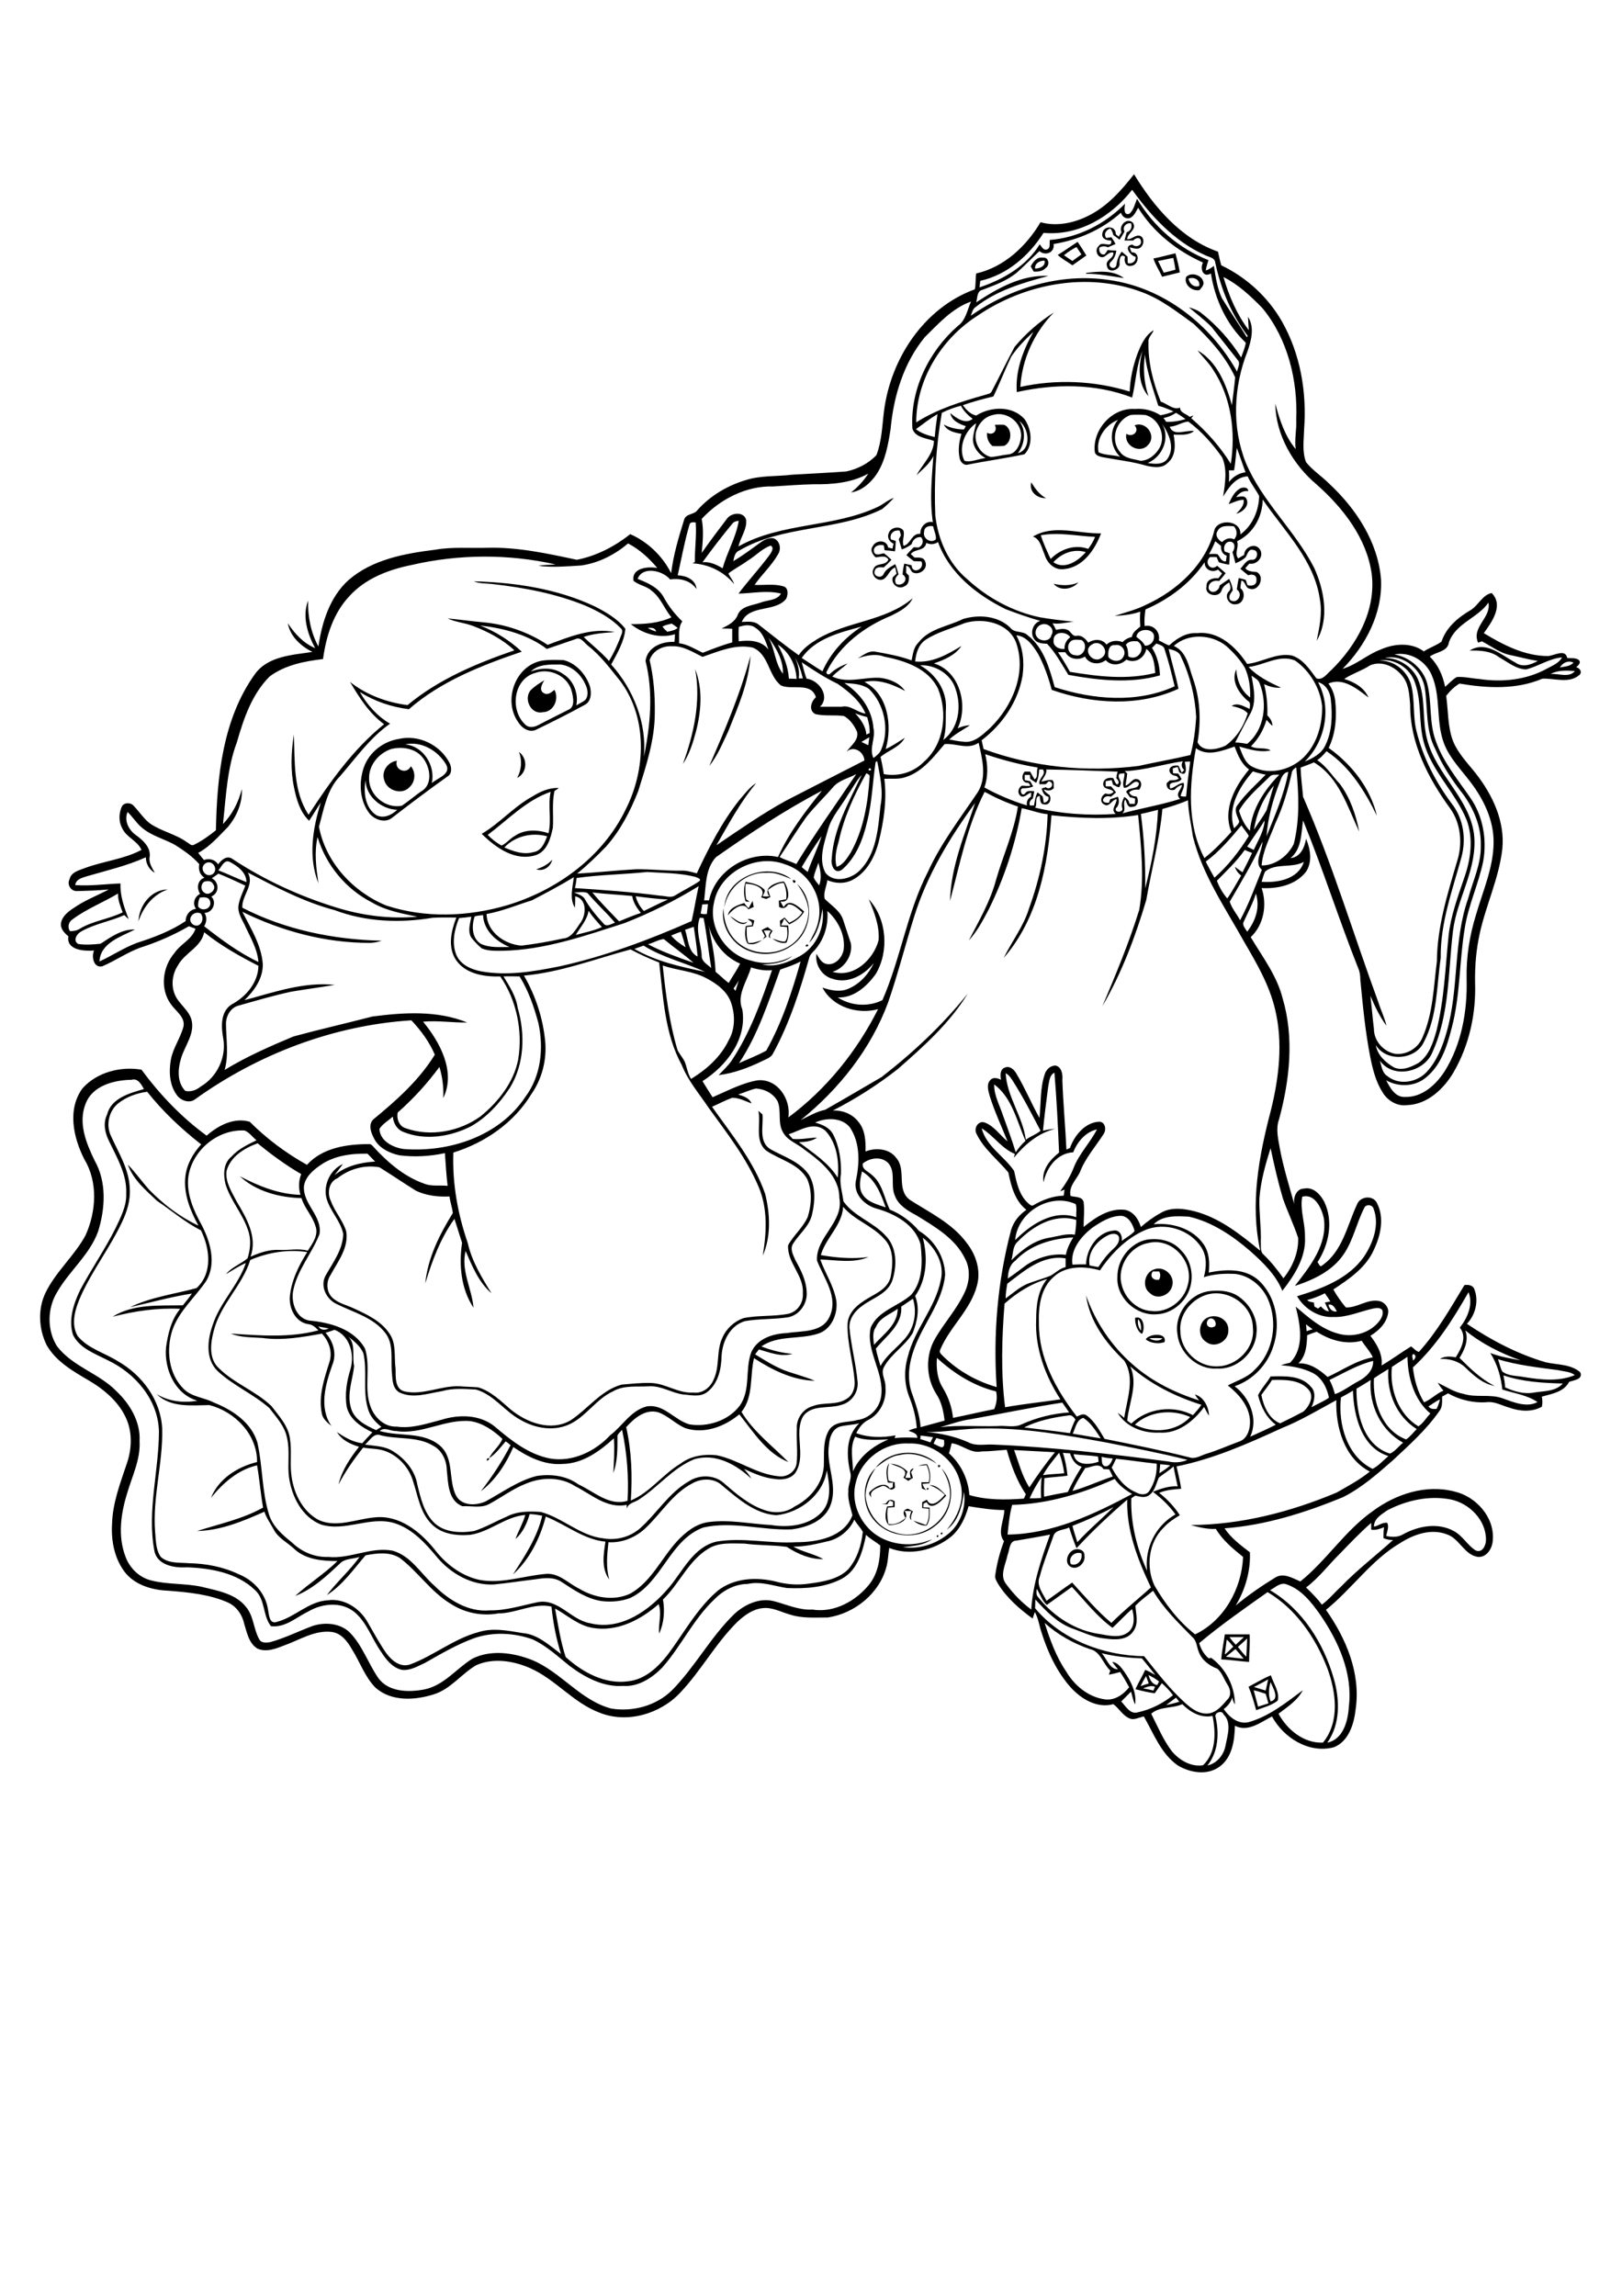 <?xml version="1.0" encoding="utf-8"?>
<!-- Generator: Adobe Illustrator 21.0.2, SVG Export Plug-In . SVG Version: 6.00 Build 0)  -->
<svg version="1.2" baseProfile="tiny" id="Layer_1" xmlns="http://www.w3.org/2000/svg" xmlns:xlink="http://www.w3.org/1999/xlink"
	 x="0px" y="0px" viewBox="0 0 595 842" overflow="scroll" xml:space="preserve">
<g>
	<path d="M459.9,619.9c0.5,2,1.1,4,1.6,6c1.3-0.4,2.5-0.8,3.8-1.2c-0.3-1.2-0.7-2.3-1-3.5C462.8,620.7,461.3,620.2,459.9,619.9
		 M466.1,616.9c-0.7,2.3-0.9,4.8,0,7.1C469.6,623.1,466.9,619,466.1,616.9 M460,618.7c1.4,0.4,2.9,0.9,4.3,1.3
		c0.3-1.4,0.6-2.7,0.9-4.1C463.5,616.9,461.7,617.8,460,618.7 M458,618.6c2.7-1.4,5.3-3,8.2-4.2c0.9,3,3.3,6.1,2.5,9.3
		c-2.3,1.8-5.2,2.5-7.9,3.5C460,624.3,459.2,621.4,458,618.6 M449.7,607.6c2.2,0.2,4.3,0.6,6.5,0.7c-1-1.2-2-2.4-3-3.5
		C452,605.7,450.9,606.7,449.7,607.6 M450,601.3c-0.2,1.8-0.5,3.6-0.7,5.5c1.1-0.9,2.1-1.9,3.1-2.9C451.6,602.9,450.8,602,450,601.3
		 M454.1,604c1,1.3,2,2.5,3.1,3.6c0.1-2.2,0.2-4.5,0.3-6.7C456.4,602,455.2,603,454.1,604 M451,600.4c0.7,1,1.5,1.9,2.3,2.8
		c1-0.9,2-1.9,3-2.8C454.5,600.4,452.8,600.4,451,600.4 M449.3,599.4c3,0,6.1,0,9.1,0c0.2,3.4-0.2,6.7-0.2,10.1
		c-3.4-0.2-6.8-0.8-10.2-0.9C448.2,605.5,448.9,602.5,449.3,599.4 M392.8,573.6c2.4,1,4.5-1.6,3.9-3.9
		C394.4,568.8,391.7,571.1,392.8,573.6 M393.5,568.6c1.6-1,4.5-0.3,4.3,1.9c0.5,2.7-2.6,5.5-5.1,4.1
		C390.4,573.2,391.5,569.7,393.5,568.6 M343.6,563.2C345,562.4,343.7,564.8,343.6,563.2 M345.1,562.2
		C346.5,561.4,345.2,563.9,345.1,562.2 M346.5,561.4C346.8,561.6,346.8,561.6,346.5,561.4 M325.1,551.3c0.7-1.4,1.8-1.6,3.1-0.7
		c0,0.7,0,1.4,0,2.1c-0.8,0.1-1.6,0.1-2.5,0.2c-0.4,2-0.2,4,0.2,6c2.4,0.5,4.6-0.7,6.3-2.2c-1-1.5-1.2-3,0.9-3.4
		c0.6,0.3,1.2,0.7,1.8,1c-0.6,1-0.9,2.1-0.6,3.2c-1.1-0.9-0.2-2.3,0-3.3c-0.9,0-1.7-0.1-2.5-0.1c2.5,3.6-2.8,5.3-5.7,5.2
		c-1.8-1.6-1.3-4.6-0.7-6.8c0.7-0.1,1.5-0.1,2.2-0.2c0-0.5,0-1,0-1.5c-0.4-0.2-0.8-0.3-1.2-0.5c-0.3,0.4-0.6,0.9-0.9,1.4
		c-0.8,0-1.6-0.1-2.4-0.1C323.9,551.6,324.5,551.5,325.1,551.3 M340.1,545.7C341.7,545.8,339.3,547.1,340.1,545.7 M340.9,544.7
		c2.6-0.2,4.5,2,6.2,3.8c-1.6,1.8-5.4,5.9-7.2,2.4c-0.4,0.2-0.7,0.4-1.1,0.5c0,0.5-0.1,0.9-0.1,1.4c0.8,0,1.5,0.1,2.3,0.1
		c0,2.2,0.3,4.7-1.1,6.6c-1.7,0.1-3.5-0.7-4.8-1.8c1.6,0.5,3.1,1.1,4.6,1.6c1.1-1.8,1.1-3.9,1-6c-0.8-0.1-1.6-0.1-2.4-0.2
		c0-0.7,0-1.5,0-2.2c0.6-0.3,1.2-0.6,1.7-0.9c1.6,3.5,5,0.1,6.6-1.8C345,546.7,343.1,545.3,340.9,544.7 M320.9,557.8
		c-4.9-5.2-5-14.5,0.3-19.4c-2,3-3.6,6.4-3.7,10.1c0.5,6.1,4.7,11.9,10.7,13.5c8.1,3,18-2.6,19.9-11c1.2-4.3-0.3-8.8-2.7-12.5
		c5.5,5.9,4.2,16.1-2.1,20.9C336.9,564.9,326.4,564.1,320.9,557.8 M344.1,537.3C346,537.1,343.9,539.2,344.1,537.3 M336.9,537.6
		c1-0.4,2.1-0.6,3.2-0.6c1.1,2.2,1.5,4.6,0.8,7c-0.8,0.1-1.7,0.1-2.5,0.2c0.2,0.9,0.7,1.6,1.3,2.3c-0.5-0.2-1-0.4-1.5-0.6
		c-0.1-0.8-0.2-1.5-0.2-2.3c0.9,0,1.8,0,2.7,0c0.6-2.1,0.1-4.3-0.8-6.3C338.9,537.4,337.9,537.5,336.9,537.6 M326.7,536.8
		c2.4,0.2,4.6,1.2,6.2,2.9c-0.3,0.7-0.6,1.5-0.8,2.3c0.7,0,1.3,0,2,0c-0.3-1.3-0.8-3.1,1.1-3.5c-0.3,0.5-0.7,0.9-1,1.4
		c0.2,0.7,0.5,1.4,0.7,2.1c-0.6,0.3-1.1,0.7-1.7,1.1c-0.6-0.4-1.2-0.8-1.8-1.2C333.9,538.6,328.9,537.9,326.7,536.8 M325.7,543.7
		c-0.5-2.3-1-5.1,0.5-7.1c-0.7,2.1-0.7,4.3-0.2,6.5c0.7,0.2,1.5,0.4,2.2,0.5c0,0.7,0.1,1.3,0.1,2c-2.1,2.2-3-1.7-5.2-0.4
		c-1.6,0.6-4.5,1.7-3.4,4c-0.6-0.7-1.4-1.6-0.4-2.3c1.7-1.7,5.5-3.8,7.1-1c0.3-0.1,0.8-0.4,1.1-0.5c0-0.4,0-1.3,0.1-1.7
		C327,543.8,326.3,543.8,325.7,543.7 M178.7,534.9C180.7,534.3,178,536.9,178.7,534.9 M321.2,538.3c5.2-6.7,16.3-7.4,22.4-1.5
		c-4-2.6-8.7-4.4-13.5-3.2C326.6,534,323.9,536.3,321.2,538.3 M421.6,490.8c1.3,0.9,3.7,1.3,4.8,0
		C424.8,490.7,423.2,490.7,421.6,490.8 M420.3,491.2c1-2,7.9-2.8,6.9,1C425.1,493,421.9,492.6,420.3,491.2 M417.5,483.8
		c-0.3,1.5,0.1,3,1,4.2C418.7,486.5,418.5,484.9,417.5,483.8 M416.4,483.3c3.3-1,3.7,4.3,2.5,5.9
		C417.1,488.2,416.3,485.4,416.4,483.3 M442.9,484.4c-0.9,2.1,1.4,3.1,2.9,1.9C446.6,484.3,444.1,482.3,442.9,484.4 M443.5,483
		c3.3-1.1,7.2,1.1,7.1,4.8c0.2,4.1-5,6.9-8.2,4.3C439,490,439.7,484.2,443.5,483 M416.3,522.5c6.5,3.3,15.2,2.7,20.3-2.8
		C430.1,516.7,421.6,517.5,416.3,522.5 M414.6,501.1c3,6.5-0.5,13.3-1.1,19.9c0.5,0.4,1,0.7,1.5,1.1c5.9-5.7,15.4-6.9,22.6-3.1
		c1.1-1.2,2.2-2.4,3.1-3.8C431.2,512.2,422.1,507.7,414.6,501.1 M398.4,475.1c3.4,9.7,9.3,18.5,17.1,25.3c7,6.2,15.5,10.4,24.4,13.2
		c-0.6-0.7-1.1-1.4-1.6-2.2c3.3,0.9,5.1,4.6,5.2,7.8c-0.7-1-1.2-2.1-1.8-3.2c-3.8,5.2-9.6,9.9-16.4,9.4c-5.8,0.3-12.3-2-15.3-7.3
		c0.8,0.6,1.6,1.2,2.4,1.9c1-6.9,4.1-14.5,0-21C405.7,492.6,399.7,484.6,398.4,475.1 M442.1,475c-5.4,1.9-9.7,7.4-9.1,13.3
		c0,6.9,6.5,13,13.3,12.8c7.3,0.1,14.2-6.7,13.3-14.2C459.5,478.4,450,472.2,442.1,475 M443,473.6c3.5-0.5,7.4-0.4,10.6,1.4
		c4.8,2.9,8,8.5,7.3,14.1c-0.5,7.1-7.3,13.3-14.5,12.8c-7.2,0.5-13.9-5.8-14.5-12.8C430.8,482.2,436,474.9,443,473.6 M422.9,466.3
		c-1.4,1.8,0.3,3.5,2.3,3c0.5-1,0.6-2,0-3C424.4,466.3,423.6,466.3,422.9,466.3 M423.5,465.5c3.6-1.3,7.6,2.4,6.5,6.1
		c-0.8,3.5-5.6,5.3-8.2,2.6C418.7,472,419.9,466.5,423.5,465.5 M421.1,455.9c-6.7,1.2-11.5,8.8-9.6,15.4c1.2,4.9,5.6,9.2,10.8,9.5
		c6,0.8,12-3.7,13.4-9.5C438.2,462.7,429.8,453.6,421.1,455.9 M420.9,454.6c4.4-0.6,9.2,0.4,12.2,3.8c4.5,4.3,5.3,11.6,2.1,16.9
		c-2.3,3.8-6.5,6.6-11,6.7c-7.5,0.6-14.8-6.2-14.3-13.7C409.8,461.9,414.7,455.7,420.9,454.6 M294.6,347.9
		C294.9,348.2,294.9,348.2,294.6,347.9 M296.1,346.3C297.6,347.3,294.2,347.5,296.1,346.3 M279.4,341.1c0.7-0.4,1.5-0.8,2.2-1.1
		c0.6,0.5,1.2,0.9,1.8,1.4c-0.3,0.5-0.7,1.1-1,1.6c0,0.3,0.1,0.9,0.2,1.1c-1.3-0.7-0.2-1.9,0.2-2.8c-0.9-0.1-1.7-0.1-2.6,0
		c0.3,0.7,0.7,1.5,1,2.2c-0.5,0.4-1,0.7-1.4,1.1c0.2-0.3,0.6-1,0.8-1.3C280.2,342.6,279.8,341.8,279.4,341.1 M274.3,337.1
		c0.8-0.2,1.6,0.2,2.4,0.5c-0.2,0.7-0.3,1.4-0.5,2.1c-0.8,0.1-1.5,0.2-2.3,0.3c0,1.9-0.1,3.9,0.6,5.8c1.8,0.2,3.4-0.5,5-1
		c-1.5,1.1-3.5,2-5.3,1.2c-1.1-1.9-1-4.3-0.6-6.4c0.8-0.1,1.5-0.2,2.3-0.3c0-0.3-0.1-0.9-0.2-1.2
		C275.3,337.8,274.8,337.5,274.3,337.1 M267.8,336c2,1,4,3.4,6.4,2C272.5,340.3,269.3,337.5,267.8,336 M274.6,333.1
		c0.5-0.9,1-1.8,1.5-2.7c0.1,0.7,0.2,1.5,0.4,2.2c-0.7,0.3-1.3,0.6-2,0.9c-2-3.3-5.9,0.2-7.5,2.2c0.5-2.8,3.7-3.8,6-4.5
		C273.5,331.9,274,332.5,274.6,333.1 M50.8,337.9c0.2-5.7,4.5-11.6,10.7-11.7C56.1,328.1,52.5,332.7,50.8,337.9 M292.4,324.2
		c6.5,5.8,5.5,17-1.3,22.1c-5.2,4.2-12.8,4.7-18.5,1.4c-5-2.9-8.3-9-7.2-14.7c0,4.7,1.6,9.6,5.3,12.7c4.6,4,11.8,4.8,17.3,2.1
		c5.2-2.3,8.5-8,8.6-13.6C296.4,330.4,294.5,327.1,292.4,324.2 M273.5,323.4c2.5,0.5,5.2,1,7,3c0.2,0.8-0.5,1.5-0.7,2.3
		c0.8,0.1,1.6,0.1,2.4,0c-2.6-3.3,2.8-5.3,5.4-5.4c1.5,2.1,3.1,8-1.3,7.3c0.3,0.7,0.7,1.4,1.2,2.1c1.9-3.6,5.5-0.1,7.5,1.6
		c-1.2,2.2-3.3,3.7-5.5,4.7c-0.6-0.7-1.2-1.4-1.8-2.1c-0.4,0.8-0.8,1.7-1.2,2.5c0.9,0,1.7,0,2.6,0c0.3,2.1,0.3,4.3-0.6,6.3
		c-1.7,0.5-3.7-0.4-5.1-1.4c1.5,0.3,3,1.2,4.6,1c1.2-1.4,0.8-3.6,0.7-5.3c-0.8-0.1-1.7-0.2-2.5-0.2c0-0.7,0-1.4-0.1-2.1
		c0.6-0.4,1.1-0.8,1.7-1.2c0.6,0.6,1.1,1.3,1.7,1.9c1.9-0.8,3.7-2,4.8-3.8c-1.5-1.2-3.2-3.1-5.2-2.9c-0.8,1.4-2,1.7-3.3,0.9
		c0-0.8-0.1-1.5-0.1-2.3c0.9-0.2,1.8-0.3,2.7-0.5c0.3-2.1-0.1-4.1-0.9-6c-2.2,0-4.1,1.3-5.8,2.6c0.3,0.9,0.6,1.7,0.9,2.6
		c-0.5,0.2-1,0.4-1.5,0.7c-0.7-0.2-1.3-0.4-1.9-0.6c2.3-3.6-3-5-5.7-5c-0.2,1.9-0.1,3.8,0.2,5.7c0.4,0.3,0.9,0.6,1.3,0.9
		c-0.4,0-1.1,0-1.5-0.1C272.8,328.3,272.7,325.7,273.5,323.4 M290.8,322.8C293,322.6,291,325.1,290.8,322.8 M265.7,332.8
		c0.7-11.3,15.9-17,24.6-10.4c-2.9-1.1-5.8-2.6-9-2.3C273.9,319.7,266.9,325.5,265.7,332.8 M196.7,318.8c2.3-0.7,4.3-1.8,5.9-3.5
		C201.9,318,199.3,319.7,196.7,318.8 M185,310.8c3.3,1.4,7,2.8,10.7,1.7c2.9-0.4,4.1-3.4,5-5.8C195.1,305.2,189,306.6,185,310.8
		 M178.9,306.2c1.5,1.5,3.2,2.9,5.1,3.9c1.8-0.8,3-2.5,4.8-3.5c3.6-2.5,8.4-2.4,12.4-1c1.2-5-0.3-10.1,0.8-15.2
		C193,293.5,186.4,300.6,178.9,306.2 M195.3,292.1c2.9-1.8,6.2-3.3,9.7-3.1c-0.5,0.4-1,0.7-1.6,1.1c-1,4.5-0.3,9-0.6,13.5
		c-0.8,3.8-2.1,8.6-6.2,10c-7.7,2.4-14.7-2.7-19.9-7.8C183.4,301.9,188.5,295.8,195.3,292.1 M140.9,285.9c-1-3.2,1.5-6.5,4.7-6.9
		c-1.1,3.4,3.7,5.2,5.1,2c1.9,2.2,1.7,5.7-0.5,7.7C147.5,291.7,141.8,290,140.9,285.9 M190.4,275.8c3.3,2.4,3,7.7-0.7,9.5
		C191.3,282.4,191.6,279,190.4,275.8 M134.1,286.1c-0.8,4.5-0.2,10.2,4,12.9c2.7,1.3,5.6-0.1,7.6-2
		C139.9,296.8,134.2,292.1,134.1,286.1 M143.5,274.7c-4.5,1.5-8.3,5.9-8.1,10.9c-0.1,6,6.1,11.1,12,9.9c2.4-1.6,4.6-3.5,7-5.2
		c4.9-2.7,3.3-10-0.1-13.3C151.5,274.3,147.1,273.8,143.5,274.7 M148.6,273c6.7,0.6,11.2,7.8,9.8,14.2c2.1-1.9,7.3-3.3,5.2-6.9
		C160.6,275.3,154.6,271.7,148.6,273 M146.3,271c7.3-1.7,15.2,2.2,18.6,8.8c0.8,1.6,1,4-0.8,5c-7,5-13.8,10.1-20.5,15.3
		c-2.6,1.8-6.2,0.5-8.1-1.8c-3.6-4.7-3.9-11.3-2.1-16.7C135.3,276,140.5,271.9,146.3,271 M194.6,253.2c1.5-1.5,3.3-2.7,5.1-3.7
		c-0.9,1.3-2.1,3.7-0.2,4.7c1.4,0.9,2.8-0.3,3.9-1.2c1.8,3.4-0.3,8.2-4.4,8.2C194.8,262.1,192,256.4,194.6,253.2 M255,245.4
		c2.9,7.3,2.2,15.5,0.3,22.9c-1.1,4.1-2.4,8.3-4.8,11.9C254.5,269.2,257.2,257.2,255,245.4 M196.3,246.8c-8.2,2.3-9.4,14.2-3.2,19.3
		c1.3,0.9,3.1,0.5,4.4-0.2c3.6-1.9,7.3-3.7,11-5.6c2.5-1,1.8-4.4,1.3-6.5C208.5,248,201.8,244.8,196.3,246.8 M194.7,246.3
		c3.8-1.5,8.5-1.6,11.9,0.9c3.8,2.3,5.7,7.2,4.8,11.5c1.1-0.7,2.4-1.2,3.4-2.1c1.3-1.8,0.7-4.3-0.3-6.1c-1.7-3.5-5-6.4-9-6.8
		C201.8,243.7,197.5,243.5,194.7,246.3 M198.8,242.3c2.6-0.4,5.4-0.3,8-0.2c4.6,1.2,8.1,5.2,9.6,9.6c0.6,2.3,0.6,5.5-1.9,6.8
		c-5.8,3.2-11.8,6.2-17.8,9.1c-2.6,1.3-5.4-0.7-6.7-2.9C184.5,256.8,189,244.1,198.8,242.3 M260.2,280.9
		c5.7-13.2,11.4-26.4,15.1-40.4c-0.6,9.8-4.6,18.8-8.2,27.8C265,272.7,263.2,277.2,260.2,280.9 M386.5,214.1c3,0.7,6.2,0.8,9.1-0.5
		C393.3,216.2,388.8,216.9,386.5,214.1 M386.4,206.2c4.2,2.9,9.1-0.5,11.9-3.7C393.9,201.1,389.4,202.9,386.4,206.2 M381.8,196.3
		c0.9,2.9,2.3,5.9,3.6,8.7c3.6-3.6,8.8-5.5,13.8-3.7c1-1.4,1.9-2.8,2.5-4.4C395.1,196.6,388.5,195.1,381.8,196.3 M378.9,196.8
		c7.6-4.6,16.7-1,25-1.2c-2.2,5.9-6.6,12.4-13.4,13.1c-3.5,0.6-6.4-2.1-7.3-5.3C382.1,201,381.6,197.6,378.9,196.8 M455.2,179
		c1-0.3,2.6-0.4,2.7,1.1c-1.9-0.2-3.4,0.7-4.4,2.2c1.3-0.1,3.2-0.8,3.8,0.8c1.1,2.5-1.6,4.8-3.8,5.3c1.3-1.4,3-2.9,2.7-5.1
		c-2,0-3.7,1-5.5,1.6C451.7,182.6,452.9,180.1,455.2,179 M378.3,176.9c1.4,2.3,3,4.5,5.4,5.8C380.5,182.8,377.4,180.4,378.3,176.9
		 M416.2,156c4.1-1.7,8.1,3.7,5.1,7c-2.9,3.7-9.1,0.6-8.1-3.9C415.4,160.6,418.2,158.2,416.2,156 M364.9,155.8c1.2,0,2.3-0.1,3.5,0
		c3,1.4,2.9,6.3,0,7.7c-1.4,0.2-2.9,0.1-4.3,0.1c-1.5-1.2-2.2-3-2-4.9C364.2,159.9,366.1,157.9,364.9,155.8 M436,102.2
		c0.3,1.9,2,3.3,3.9,2.7C440.4,102.6,437.9,101.4,436,102.2 M435.1,101.6c1.9-2.1,6.3-0.6,6.4,2.3c-0.1,1-0.9,1.8-1.5,2.5
		C437.3,106.9,434.2,104.4,435.1,101.6 M398.4,100.1c4.7-0.6,9.9-1.1,13.9,1.9c-4.6-0.7-9.2-1.6-13.9-1.6L398.4,100.1 M379.7,98.5
		c1.7,0,3.9-0.9,3.5-2.9C381.6,95.5,379.5,96.5,379.7,98.5 M378.1,97.7c0.9-1.7,2.3-3.6,4.5-3.2c2.1-0.3,2.6,2.7,1.1,3.7
		c-1.2,1.3-2.9,1.5-4.5,1.4C378.8,99,378.5,98.3,378.1,97.7 M424.8,95.7c0.7,1.4,1.4,2.9,2.1,4.3c1.4-0.3,2.9-0.7,4.3-1.1
		c-0.2-1.4-0.5-2.9-0.8-4.3C428.5,94.9,426.7,95.4,424.8,95.7 M423.1,94.8c2.7-0.5,5.4-1.3,8.1-1.9c0.6,2.3,1.2,4.6,1.6,7
		c-2.2,0.5-4.3,1.1-6.5,1.6C425.3,99.3,423.9,97.2,423.1,94.8 M390.3,93.6c1,0.7,2,1.4,3.1,2.1c1.1-0.8,2.2-1.6,3.3-2.4
		c-0.6-0.9-1.2-1.8-1.8-2.7C393.3,91.4,391.8,92.4,390.3,93.6 M388,93.5c2.5-1.5,4.8-3.2,7.3-4.8c1.1,1.6,2.2,3.3,3.2,5
		c-1.7,1.2-3.4,2.4-5.1,3.6C391.6,96,389.6,95,388,93.5 M412.5,84.9c-0.5,1-1.2,2.1-1.8,3c-0.8-0.6-1.5-1.1-2.3-1.7
		c-0.2-0.9-0.5-1.7-1.1-2.4c-1.5,0.5-2.6,2-1.5,3.5c0.6-0.1,1.3-0.2,1.9-0.3c0.5,0.8,1.1,1.6,1.5,2.5c-0.9,0.4-1.9,0.8-2.8,1.2
		c-1-0.5-2.1-0.5-3.1,0.1c-0.3,1.3,0.3,2.8,1.9,2.5c0.4-0.5,0.8-1,1.1-1.6c1.1,0.1,2.1,0.2,3.2,0.2c-0.2,1.7-0.9,3.2-2.2,4.3
		c-1.2,1.7,1.5,3,2.2,1.2c0.2-1.8,0.8-3.6,2-5.1c0.7,0.6,1.4,1.2,2.1,1.8c0,0.8,0.1,1.6,0.1,2.4c1.6,0.4,3-0.6,2.9-2.3
		c-2.1-0.5-4.6-4.1-1.2-4.5c1.2,1.2,3.6,0.4,3.1-1.4c-0.2-1.6-2.1-1-2.8-0.1c-1.1,0-2.1,0-3.2,0c0.3-1,0.5-2,0.8-3
		c1.5-0.5,2.1-1.8,1.6-3.3C413.1,81.6,411.6,83.3,412.5,84.9 M411.4,85.2c-1.1-2.5,2-5.6,4.2-3.5c1.6,2.6-2.1,3.7-2.1,6
		c1.7,0.2,2.9-1.7,4.7-1.2c2.1,0.8,1.3,4.4-0.8,4.7c-1,0.1-2-0.3-3-0.5c0.2,0.6,0.4,1.2,0.7,1.8c3.3,0,2.7,4.8-0.2,5
		c-2,0.4-2.7-1.7-2.2-3.3c-1.8-1.5-2.1,1.2-2,2.5c0.2,2.4-4.1,3.7-4.6,1c-0.9-2.5,2.7-2.8,2.3-5.1c-1.6-0.3-2.4,1.2-3.7,1.7
		c-2.2,0.4-3.3-2.8-1.6-4.1c1-2.1,5.1,1.2,4.5-2c-1.6,0.1-3.7-0.7-3.2-2.7c0.5-2.9,5-2.8,4.9,0.4c0.4,0.3,0.7,0.6,1.1,0.9
		C410.7,86.2,411.1,85.7,411.4,85.2 M445.9,629.7c1.4,6,1,12.9-3,17.8c3.6-0.8,6.1-4,6.7-7.5c0.7-3.7,2.3-8.3-0.8-11.3
		C448.3,627,445.3,628.2,445.9,629.7 M422.3,628.5c2.4,4.7,4.4,9.6,7.6,13.8c2.7,3.2,7,5.8,11.4,5.1c4.9-4.6,4.7-12.1,3.5-18.1
		c-4.3,0.9-8.2-1.4-11.1-4.3C429.9,626.7,425.5,625.7,422.3,628.5 M431.4,622.6c-1.2,0.9-2.4,1.8-3.6,2.7c1.6-0.3,3.2-0.7,4.8-1.2
		C432.2,623.6,431.8,623.1,431.4,622.6 M419.3,619.2c1.3,0.2,2.6,0.5,3.8,0.8c0.2-0.5,0.4-0.9,0.6-1.4
		C422.2,618,420.7,618.7,419.3,619.2 M418.4,618.4c1-0.4,2-0.7,3-1c-0.3-0.9-0.7-1.8-1-2.7C419.7,615.9,419,617.1,418.4,618.4
		 M421.3,614.3c0.5,1.7,1.3,3.4,3.2,3.7c0.2-0.5,0.5-0.9,0.7-1.3C424,615.7,422.7,615,421.3,614.3 M404.1,606.3c1.9,2,2.9,5.9,6,5.9
		c-0.7-0.9-1.5-1.8-2.1-2.7c2.1,0.2,3.3,2.1,4.5,3.7c2.4,3.5,4.5,7.5,3.9,11.9c-0.8-1.5-1-3.1-1.5-4.7c-1.2,1.2-2.4,2.4-3.6,3.6
		c1.6,1.7,3.3,4.8,6,4c4.7-1,9.2-3.2,13-6.3c-1.2-1.6-2.6-3.1-4.1-4.4c-0.9,1.2-1.7,2.5-2.6,3.7c-2.4-0.3-4.8-0.9-7.1-1.5
		c1.1-2.4,2.5-4.7,3.6-7.1c1.3,0.5,2.5,1.2,3.7,1.9c-1.6-2.1-3.3-4.1-4.9-6.1C413.9,608,408.9,607.5,404.1,606.3 M383.2,595.2
		c2,6.2,4.2,12.4,7.9,17.8c3,5.1,8,9.3,14,10.2c3.6,0.6,6.9-1.6,9.1-4.4c-1-1.9-2.1-3.8-3.3-5.6c-1.4,0.4-2.7,0.7-4.1,1
		c0.1-0.5,0.3-1,0.5-1.5c-2.7-2.5-3.6-7.1-7.5-7.9C393.7,602.7,388,599.5,383.2,595.2 M439.9,602.6c0.6,2.1,1.7,4.1,3.5,5.6
		c0.2,0,0.7-0.2,0.9-0.2c5.4,3.9,8.7,10.5,8.7,17.1c-0.5-0.8-0.8-1.7-1-2.6c-0.4,1.8-1.7,3.2-3.1,4.3c2,2.9,5.3,5.7,9.1,4.8
		c7.5-2.1,13.7-7.1,19.9-11.7c-1.9,3.7-5.6,6.1-8.9,8.6c3.2,5.9,9.3,10.9,16.3,10.6c6.3-7.7,4.8-18.6,1.6-27.3
		c-4.3-11.2-11.5-21.7-21.9-27.9C456.5,589.9,447.9,595.9,439.9,602.6 M423,583.4c-2.2,1.8-4.5,3.4-6.5,5.5c0.2,3.1,1.3,6.6-0.8,9.4
		c-2.3,3.4-6.9,3.1-10.5,2.6c-4.3-0.4-8.2-2.4-12.2-3.8c-5.4-2.1-9.4-6.4-13.2-10.5c0,1-0.1,2.1-0.1,3.2c9.7,11.6,25.1,17.4,40,17.6
		c4.7,5.9,9.3,11.9,14.9,17c2.4,2.2,5.3,4.4,8.8,4c3.2-0.5,5.2-3.3,7.2-5.5c1.2-1.6,0.6-3.7-0.4-5.2c-1.2-1.9-1.9-4.2-3.6-5.7
		c-3-1.1-5.8-3.2-6.9-6.3c-0.7-1.7-0.7-3.9-2.2-5.2C432.2,595.1,426.8,589.9,423,583.4 M393.2,582c-3.1,2.2-6.1,4.4-9.2,6.6
		c-1.8-1.6-2.4-3.9-3.7-5.9c-0.1,1-0.3,2.2,0.5,3c5.6,7.1,13.8,12.4,22.8,13.6c3.4,0.6,7.5,1.6,10.4-0.8c2.4-2.1,2.1-5.6,1.3-8.4
		c-2.5,2.1-4.7,4.6-7.2,6.9C402.3,592.8,398,587.1,393.2,582 M465.9,583.2c11.9,7,19.7,19.5,23.4,32.5c2.2,7.7,2.4,16.6-2.4,23.4
		c5.9-1.2,7.6-8.1,7.9-13.2c1.5-12.2-3.8-23.9-10.5-33.7c-3.2-4.5-6.8-9.2-12.2-11.1C469.8,580.1,467.8,582.2,465.9,583.2
		 M372.9,565c-2.7,0-2.5,3.4-3.3,5.3c-0.7,3.5-3.1,7.6-0.4,10.8c2.6,3.5,5.6,6.6,9.1,9.2c0.6-9.6,3.7-18.6,6.9-27.5
		C381.2,563.6,377.1,564.3,372.9,565 M491.8,569.5c-4.3,4.2-7.9,9.1-12.7,12.7c2.1,2,4.1,4,5.8,6.3c2.6-1.9,4.7-4.5,7.1-6.7
		c5.9-6.1,12.7-11.3,19-17c-1.2,0-2.4-0.2-3.5-0.7c0-1.3,0-2.7,0.2-4c-1.5,0.6-3.1,1.2-4.7,0.9c0-0.9,0-1.7,0-2.5
		C499,562,495.4,565.8,491.8,569.5 M313.4,557.3c-1.7,3.8-5.2,6.7-9.1,7.8c-4.4,1-8.8,2.2-13.3,2.1c3.4,2,7.5,2.6,11,4.6
		c-4.8,0.1-9.4-1.9-13.4-4.5c-5.1-0.7-10.4-0.5-15.5-1.2c-4.5,0-9.3-0.6-13.3,1.9c-7.3,4.4-10.6,12.9-16.6,18.6
		c0.7,4.2,0.4,8.6-1.4,12.5c-0.4-3.6,1.1-7.3-0.2-10.8c-6.6,5.8-15.3,10.3-24.3,8.7c-5.2-0.9-9.2-4.6-13.7-7.1
		c1.1,5.9,2,12,3.9,17.8c6.2,5.6,14.4,10.1,22.9,8.9c6.1-0.6,10.9-5.1,14.5-9.7c6-8,10.8-17.1,18.5-23.6c6-4.6,14-5,21.1-3.3
		c4,1.1,8.1,1.4,12.2,0.8c5.1-0.7,10.6-1.5,14.4-5.2c3.3-3.8,4.9-8.9,5.4-13.8C315.7,560.2,314.2,558.9,313.4,557.3 M393.4,559.6
		c0.5,2,1.2,4,1.8,6c4.2-4.6,8.9-8.5,13.3-12.9C403.7,555.3,398.6,557.6,393.4,559.6 M394.9,567.8c-1-2.5-1.9-5-2.7-7.6
		c-1.9,1-5.1,0.7-5.8,3.2c-1.7,4.9-3.7,9.8-5,14.8c-1.4,3.2,1.2,6.2,2.5,8.9c3.1-2.2,6.2-4.5,9.4-6.7c4.7,5.1,9.1,10.4,14.4,14.8
		c4.6-4.6,9.7-8.7,14.5-13c-4.8-10.1-9-20.8-8.7-32.2C407,555.6,400.7,561.5,394.9,567.8 M508.9,553.9c-2.1,1.5-4.9,3-4.9,6
		c1.7-0.3,3.1-1.7,4.9-1.4c0.7,1.5-0.1,3.2-0.4,4.8c2.1,0.5,4.4,0.5,6.2-0.6c5.6-3.1,12.8-4.4,18.6-1.2c3.2,1.7,5,5.2,8,7.1
		c2.4,1.1,3.8-1.8,3.8-3.8c0.1-7.3-6.1-13.5-13-14.9C524.2,548.4,516,550.2,508.9,553.9 M371.3,551.9c-1,3.6-1.3,7.2-1.7,10.9
		c16.3-0.2,31.5-7.3,45.7-14.9c-2.5-1.4-4.8-3.2-6.4-5.5C397.1,547.7,384.4,551.6,371.3,551.9 M377.7,549.5c1.4,0,2.8,0,4.2-0.1
		c-0.1-2.6-0.1-5.2,0.2-7.7C380.4,544.1,378.9,546.8,377.7,549.5 M425.1,541.9c-1,2.2-1.4,4.9-3.5,6.4c-1.5,1.2-3.5,0.6-5.1,0.2
		c-0.5,0.3-1,0.6-1.5,1c-0.3,9.1,2,18.3,5.8,26.6c-1-8.3,3.1-16.6,10.4-20.7c-2.3-3.2-5.1-5.9-8.3-8.3c2.9-1.1,5.9-2.2,9.1-2
		c-0.5-2.4-1.1-4.9-1.5-7.3C428.8,539.4,426.8,540.5,425.1,541.9 M398.1,538.4c-1.7,2.7-3.4,5.4-4.7,8.4c5.1-1.4,9.8-3.7,14.8-5.3
		c-0.4-0.9-0.9-1.8-1.3-2.6c-0.7-0.1-1.4-0.1-2.1-0.1C403.1,536.2,400.3,538.2,398.1,538.4 M425.6,537c-0.1,1.1-0.2,2.2-0.3,3.3
		c1.4-0.9,2.8-1.8,4-2.9C428.1,537.2,426.9,537.1,425.6,537 M409.4,535c-0.5,1.1-1,2.2-1.6,3.2c2,3.8,4.8,7.4,8.9,9.1
		c1.5,0.9,3.8,1.2,4.9-0.5c1.9-2.9,2.9-6.5,2.7-10C419.3,536.3,414.4,535.5,409.4,535 M404.1,534.3c0.2,1.2-0.2,2.8,1.1,3.4
		c1.7,0.4,2.5-1.5,3-2.8C406.8,534.8,405.4,534.6,404.1,534.3 M393.8,533.3c0.9,4.4,5.9,3.9,9.2,2.8c-0.1-0.6-0.1-1.3-0.2-1.9
		C399.8,533.7,396.8,533.7,393.8,533.3 M389.9,532.8c0.9,2.7,1.4,5.6,1.7,8.4c-2.8,0.4-5.7,0.5-8.5,0.9c-0.1,2.3-0.2,4.5-0.1,6.8
		c2.9-0.6,5.8-1.2,8.7-1.7c1.5-3.2,3.2-6.3,5.1-9.3c-2.4-0.6-3.6-2.8-4.3-4.9C391.6,533,390.8,532.9,389.9,532.8 M382.6,541
		c2.6-0.4,5.2-0.4,7.8-0.7c-0.4-2.6-0.9-5.1-1.9-7.5C386.4,535.5,384.2,538,382.6,541 M372,531.8c1.7,4.6,2.9,9.5,5.6,13.7
		c2.9-4.4,6-8.8,9.4-12.9C382,532.3,377,532.1,372,531.8 M349.1,529.3c-0.3,1.2-0.6,2.5-1,3.7c4.4,3.9,7.1,9.5,7.5,15.3
		c6.5,1.9,13.3,1.8,20,1.3c0.2-0.5,0.5-1.1,0.7-1.6c-3.3-4.9-5.4-10.6-7-16.3c-3.1,0.2-6.1,0.6-9.2,0.6
		C356.1,533.2,353,529.8,349.1,529.3 M314,543.5c-2,6.9,1.1,14.6,6.7,18.9c6,4.5,14.4,5.1,21.2,2.1c-3.1,2.3-7.1,2.5-10.7,2.9
		c5.9,0.9,12.1-1.1,16.6-4.8c4.5-3.6,6.7-9.8,5.8-15.5c-0.6,5.1-2,10.8-6.3,13.9c4.1-4.7,6.8-11.2,4.9-17.4
		c-2-8.4-10.3-14.6-18.9-14.2C324.6,528.9,316,535.1,314,543.5 M343.5,527.4c-0.4,0.7-0.8,1.4-1,2.1c1.1,0.4,2,1.2,3.2,1.3
		c1-0.6,0.6-1.8,0.6-2.7C345.4,527.9,344.5,527.7,343.5,527.4 M313.7,526.9c-2.1,4-0.8,8.5-0.8,12.7c2.4-5.6,7.5-9.4,13-11.7
		C321.8,528,317.5,528.5,313.7,526.9 M337.7,526.5c0,0.3-0.1,1-0.1,1.3c1.3,0.3,2.5,0.8,3.7,1.2c0.3-0.6,0.6-1.3,1-1.9
		C340.7,526.9,339.2,526.6,337.7,526.5 M339.7,525.2c5.3,0.4,10.6,1.6,15.4,3.7c2.9,1.6,6.3,0.7,9.4,0.9c21.4,0.9,42.8,3.4,64.1,6.2
		c2.3,0.5,4.7,0.4,7-0.6c-9.9-2.5-19.9-4.4-29.9-6.4c-14.9-2.7-29.9-5.4-45.1-5.1C353.6,523.8,346.7,525.3,339.7,525.2 M145.2,524.8
		c-2,0.1-4.2-1.6-5.9,0c7.3,2.2,15.9,0.1,22.1,5.4c5.4,4.7,2.9,12.8,6,18.5c2.2,3.7,7.4,3.5,10.8,1.9c6.1-3.3,11.9-7.6,18.7-9.3
		c5.3-0.8,10.9-0.1,15.3,3.1c5.7,2.6,11.3,8.1,18,6c0.5-8.7-0.2-17.5-2-26c-0.6,0.7-1.4,1.3-1.7,2.1c0,4.6,0.1,9.3-1.5,13.7
		c0.2-4.2,0.5-8.5,0.2-12.7c-5.3,4.8-11.5,9.3-18.9,9.4c-6.6,0.5-12.7-2.6-18-6.2c-2.7,6.2-6.5,12.1-11.9,16.2
		c4.1-5.3,7.8-10.9,10.9-16.9c-0.6-0.5-1.2-1-1.8-1.4c-1.9,2.2-3.6,4.6-6.1,6.2c1.3-2.6,3.8-4.4,4.9-7.1c-3.3-3.1-7.2-5.8-11.7-6.5
		C163.3,520.3,154.6,526.3,145.2,524.8 M393.5,525.8c3.4,0.5,6.8,1.2,10.3,1.7c-1.8-2.7-3.6-5.7-6.4-7.5
		C394.8,520.7,394.5,523.9,393.5,525.8 M375.7,523.5c5.6,0.7,11.2,1.3,16.8,2.1c0.5-1.7,1.2-3.4,2-5c-0.6-0.8-1.3-1.8-2.5-1.5
		C386.4,519.8,380.7,521,375.7,523.5 M356,520.5c-3.8,0.5-7.4,1.9-11.1,2.9c7-0.8,14.1-0.2,21.1-0.4c2.9-0.3,6,0.7,8.7-0.6
		c5.5-2.5,11.5-4,17.5-4.4c-0.8-1.2-1.7-2.4-2.5-3.6C378.5,516.1,367.3,518.5,356,520.5 M470.1,523.8c-12.4,5.7-25.1,11.3-38.5,14
		c0.6,2.7,1.3,5.5,1.7,8.2c-2.7,0.2-5.5,0.4-8.1,1.5c3,2.3,5.6,5.1,7.6,8.2c-2.2,1.3-4.3,2.7-6,4.6c-5.5,5.4-6.5,14.4-3.3,21.2
		c3.9,6.7,8.8,13.1,14.9,17.9c10.7-5.1,17.1-16.8,17.6-28.4c-3.7-3-7.5-6.1-10-10.3c-3.1,0.2-6.2-0.6-9.2-1.4
		c18.4-0.1,36.6-4.8,53.5-11.9c4.2-2.4,8.5-4.7,12.2-7.7c-9.4-4.9-12.6-16.3-12.3-26.2C483.6,517.1,477.1,521,470.1,523.8
		 M524,515.8c0.7,1,1.9,1,3,0.9c0.5-1.1,1-2.3,1.2-3.5C526.7,514,525.3,514.9,524,515.8 M491.9,512.5c-1.1,9.8,2.2,21.6,11.6,26.2
		c2.2-1.1,3.9-3.1,5.8-4.7c-9.9-3.1-12.7-14.8-13-24C494.9,510.9,493.4,511.7,491.9,512.5 M497.6,509.3c-0.1,9,2.5,20.8,12.3,23.8
		c1.8-0.8,3.2-2.7,4.8-4c-8.1-4.4-12.6-13.8-11.9-23C501.2,507.2,499.4,508.2,497.6,509.3 M466.6,506.1c-1.1,1.9-2.6,3.6-3.9,5.5
		c0.8,4.1,2.8,8.8,6.9,10.4c2.9-1.4,5.7-2.8,8.5-4.3c2.2-1.9,4.2-5.7,1.8-8.2C476.6,505.9,471.2,506,466.6,506.1 M551.5,504.4
		c0.3,1.5,0.6,2.9,0.6,4.4c3.3,1.5,7,2.6,10.7,1.9c3.5-0.6,7.8-0.3,10.5-3.3C566,507.2,558.5,506.8,551.5,504.4 M504,505.5
		c-0.5,8.7,3,19.1,11.8,22.4c1.5-1,2.6-2.5,3.9-3.8c-7.4-4.6-11.1-13.4-10.4-22C507.5,503.2,505.7,504.3,504,505.5 M487.7,506.1
		c0.9,1.6,1.5,3.4,2,5.2c3.1-1.1,5.8-3.3,8.7-4.8c2.7-1.4,5.5-4,5.3-7.4C498,500.5,492.9,503.6,487.7,506.1 M549.5,498.5
		c0.6,1.5,0.8,3.1,1.6,4.5c2.2,1.7,5.2,1.5,7.8,2c6.2,1,12.9,1.8,18.8-0.7c-1.7-1.3-4-1.3-6.1-1.8
		C564.2,501.5,556.7,500.7,549.5,498.5 M343.7,498c-0.3,3.7,0.1,7.7,2.1,10.9c2.1,3.4,3.4,7.2,3.8,11.1c5-1,10-2.2,15.1-3.2
		c0.9-2.1,1.2-4.3,0.7-6.5C357.2,508.3,349.9,503.7,343.7,498 M510.6,501.3c-0.9,8.3,2.4,17.4,9.7,21.8c1.8-1.1,2.9-3.2,4.4-4.7
		c-6-5-8.3-13.3-8.4-20.8C514.4,498.9,512.5,500,510.6,501.3 M518.3,499c0.8-0.6,1.5-1.7,0.3-2.4C517.5,496.8,518.4,498.3,518.3,499
		 M127.8,490.2c2.8,2.8,1.3,7.2,2.1,10.8c-0.5,5-2.7,10.1-1.2,15.2c1.1,4.4,5.5,6.6,9.3,8.3c0.6-0.4,1.2-0.8,1.9-1.2
		c-2.3-1.8-4.3-4-5-6.9c-1.9-6.5-0.1-13.5-1.6-20.1C132.2,493.7,129.9,491.9,127.8,490.2 M479.5,489.7c-0.1,3.6-0.4,7.6-3.2,10.3
		c4.2-0.2,7.7,2.3,10.7,5c5.5-2.5,10.5-6.1,16.6-7.2c-1-2.2-2.8-4-4.1-6.1c-5.7,1.6-11.7-0.2-16.5-3.3
		C481.8,488.8,480.6,489.2,479.5,489.7 M116.8,486.5c0.9,1.4,2.4,1.4,3.8,0.7C119.4,487,118.1,486.7,116.8,486.5 M479.1,485.7
		c0.1,0.8,0.1,1.7,0.2,2.5c0.7-0.2,1.4-0.5,2.2-0.7C480.7,486.9,479.9,486.3,479.1,485.7 M321.3,486.7c-1.4,1.9-0.9,4.3-0.7,6.5
		c3.5-3.9,8.7-7.4,8.7-13.2C326.6,482,322.7,483.2,321.3,486.7 M487.3,478.5c0.3,1.5,1.5,2.7,3.1,2.5
		C489.7,479.7,489,478.1,487.3,478.5 M330.6,479.2c0.5,6.7-5.6,10.8-9.3,15.4c0.4,2.2,1.1,4.3,1.7,6.4c2.1-3.9,5.8-6.5,8.7-9.8
		c3.7-4,4.8-9.8,3.2-14.9C333.5,477.3,332,478.2,330.6,479.2 M479.5,476.8c0.7,0.7,1.6,0.7,2.5,0.9c0,0.4,0.1,1.1,0.2,1.5
		c0.4,0.2,0.9,0.5,1.3,0.7c0.3-0.2,0.8-0.6,1-0.8c0.8,0.8,1.7,1.8,3,1.8c-0.5-1.1-1-2.1-1.5-3.2c0.7-0.1,1.3-0.3,2-0.4
		c-0.6-1-1.3-2-2-3C483.9,475.4,481.7,476.2,479.5,476.8 M518.3,501.5c0.5,4.5,1.7,8.9,4.1,12.8c2.6-1.1,4.5-3.2,7.1-4.3
		c-0.8-0.9-1.5-1.9-2.1-2.9c3.1,1.5,6.1,3.5,9.5,4.1c4.7,1.5,9.8-0.1,14.5,1.7c3.9,1.4,8.7,3.4,12.6,1.3c-3.8-2.6-8.6-3.2-12.9-4.6
		c-0.5-4.8-1.9-9.4-4.4-13.4c3.6,1.4,7.3,2,11.1,2.7c-7.3-2.6-14.3-6.1-20.3-11c1.4,3.5-0.3,7.2-2.1,10.1c3.9,3.9,7.9,7.8,12.9,10.3
		c-4.4-0.8-7.8-3.9-10.9-6.9c-2.5-2.3-5.9-3.2-9.2-3c1.7-1.1,3.8-1,5.8-0.6c2-3.2,4.3-7.4,1.5-10.9c2.8-3.5,5-8.5,3.2-13
		C533,483.9,526.8,493.7,518.3,501.5 M368.5,478.1c-1,12.7-1.4,25.4,0.2,38c6.7-1.2,13.6-1.9,20.3-2.9c-5.6-8.6-9.4-18.9-8.9-29.3
		c0-5.1,0.6-10.7,4-14.8C378.3,470.7,373,474.1,368.5,478.1 M481.2,466.4C481.4,466.6,481.4,466.6,481.2,466.4 M369.5,470.8
		c-0.3,1.8-0.6,3.6-0.6,5.4c2.5-1.8,4.8-3.9,7.6-5.2c2.9-1.2,6.1-2,9-3.2c1.8-1.1,3.3-2.6,5.4-3.1c0-1.1,0-2.1,0-3.2
		C382.5,460.1,375.8,466,369.5,470.8 M91.8,462.1c-2.9,9.4-11,16.3-13.4,26c-1.2,4.5-1.9,10.2,1.9,13.7c5.7,5.6,13.6,8.4,19.3,13.9
		c2.8,3.7,6.3,7.4,6.8,12.2c0.6,4.1,0,8.2,0.4,12.3c0.6,6.8,3.9,14,10.2,17.3c6.6,2.9,13.6-0.4,20.4-1c9-1,16.6,5.1,21.9,11.6
		c4.1,5.4,9.8,9.8,16.5,11.3c8.4,1.6,16.5-1.6,24.8-2.2c4.6-0.2,7.9,3.5,11.8,5.4c5.6,3.4,12.9,4.7,18.9,1.8
		c7.7-4.4,11.3-12.9,17.1-19.2c3.1-3.3,6.9-6.4,11.6-7c7.7-1,15.3,0.7,22.9,1.1c6.4,1,13.8,0.2,18.5-4.7c3.8-4.1,2.9-10.3,1.9-15.4
		c-1.2,8.9-9.8,15.6-18.5,16.5c-7.9-0.5-14.1-6.1-19.9-10.9c-2.9-2.8-7.6-2.7-10.9-0.8c-7.4,3.8-11.6,11.3-17.6,16.8
		c-3.6,3.2-8.4,5.1-13.2,4.8c-0.5,4.6-1,9.2,0.3,13.7c-3-4.1-2.1-9.3-1.4-13.9c-8.1-0.8-14.5-6.3-21.9-9.2
		c-2.1,7.9-5.9,15.7-12,21.2c4.3-6.7,8.9-13.6,10.7-21.5c-1.5-0.3-3.1-0.6-4.6-0.6c-1,3.4-2.5,6.8-5.2,9.1c1.1-3,2.7-5.7,3.6-8.8
		c-7.4,0.6-13.1,6.3-20.3,7.3c-5.1,0.4-10.8-0.3-14.4-4.3c-3.9-4.1-4.7-10-6.4-15.1c-1.4-5.1-5.3-9.5-10.2-11.3
		c-2.6-1-5.5-0.8-8.2-1.3c-3.4,4.3-6.5,8.7-9,13.5c1.2-5.2,4.3-9.7,7.5-13.8c-3.2-1-6.3-2.4-8.1-5.4c2.8,1.9,5.8,3.7,9.3,4.1
		c1.2-1.4,2.5-2.7,3.7-4c-4-1.9-8.3-4.7-9.4-9.3c-0.8-4.7,0-9.5,1.4-14c1.5-5.4-0.3-12.2-5.9-14.3c-1.1,0.4-2.2,0.8-3.3,1.1
		c2.9,3.1,4.2,7.8,2.5,11.8c-2.5,7.1-5,15.6-0.3,22.4c-1.4-1.2-3.1-2.5-3.5-4.4c-1.4-6.5,0.8-12.8,2.7-18.9
		c1.3-3.8-0.1-7.8-2.7-10.6c-7.2,1.3-14.5,2.6-21.8,1.6c-3.9-0.3-7.9-0.1-11.6-1.6c10.7,0.7,21.6,1.6,32.1-1.2
		c-1.1-1.1-2.2-2.2-3.9-2.3c-4.5-0.8-6.8-5.6-6.6-9.8c0.5-6,3.2-11.5,6.4-16.6C105.7,458.1,98.3,459.3,91.8,462.1 M338.5,453.9
		c1.9,7.1,1.5,15.3-2.8,21.4c1.8,4.5,0.8,9.3-0.9,13.6c-2.8,4.7-7.9,7.6-10.5,12.4c-1.4,2.4,0.7,4.9,0.5,7.4c0.5,4.7-1.9,9.8-6.2,12
		c-2.1,1-3.5,2.9-4.5,4.9c4.6,1.7,9.6,1.7,14.4,0.8c-0.1,0.2-0.2,0.7-0.3,1c2.8-0.3,5.6-0.2,8.3-0.1c0-1.8-2-2-3.2-2.6
		c1-0.5,2-0.8,3-1c-0.3-4-1.3-7.8-2.8-11.5c-1.8-4.7-1.9-9.8-0.5-14.6c2.4-10,10.1-17.9,12.1-28.1
		C346.6,463.5,343.1,457.6,338.5,453.9 M372.4,462.4c-2.1,1.5-2.6,4.1-2.7,6.5c2.4-1.6,4.7-3.4,7-5.1c4.2-2.7,9.3-4.2,14.3-3.6
		c0.4-2.3,1.5-4.4,2.7-6.4C386,454.2,377.9,456.5,372.4,462.4 M406.5,453c-4.1,2-7.7,6.3-6.8,11.1c1.1,0.2,2.1,0.4,3.2,0.6
		c1.6-2.5,3.4-4.8,5.6-6.8c1.2-1.1,2.4-2.6,1.9-4.4C409.7,452.1,407.7,452.4,406.5,453 M419.9,451.2c-6.8,3-12.3,8.6-16.4,14.7
		c-5.6-1.6-12.5-1.8-17,2.4c-4.8,4.2-5.6,11-5.4,17c-0.1,12.7,6.3,24.4,13.9,34.2c1.1-0.4,2.4-1.3,3.6-0.4c3,2.2,4.7,5.5,6.6,8.6
		c10.5,2.1,20.9,4.2,31.2,6.8c2.1,0.7,4.1-0.7,6-1.3c4.1-1.2,8-3,12.1-4.5c3.3-1,4.3-5.2,4-8.2c-0.5-5.2-4.2-9.3-8.1-12.4
		c3.4-1.8,7.3-2.9,9.9-5.8c6.9-6.5,8.6-17.5,4.7-26.1c-2.2-4.7-6.7-8.4-11.9-9c-3.9-0.2-7.8,0-11.5,1.2c1-3.6,1.2-7.7-0.9-10.9
		C436.5,450.9,427.2,448,419.9,451.2 M373.3,455.4c-1.9,1.7-1.6,4.5-2.3,6.8c3.9-3.9,8.6-7.5,14.1-8.3c3-0.5,6.1-1.6,9.2-1.1
		c0.3-1.8,0.5-3.6,0.5-5.4C386.7,444.9,378.7,449.8,373.3,455.4 M400.5,450.4c-4,3.2-7.9,7.9-7.1,13.4c1.7-0.1,3.4-0.1,5-0.1
		c0.1-5.6,4.2-11.9,10.1-12.4c2.2-0.4,3.3,1.9,3,3.8c1.5-1.2,3.4-2.1,4.7-3.6c-0.6-2.4-2.1-5.4-4.9-5.6
		C407.3,445.9,403.7,448.2,400.5,450.4 M309.3,442.6c-0.4,6.8-6.4,11.4-8.2,17.7c5.8,1,11.7,1.5,17.5,0.7
		c-5.5,2.4-11.9,1.1-17.7,0.9c1.8,5.1,5,9.7,5.9,15.2c0.6,4.9-1.9,10.7-7,12.1c-6.7,2.1-14.5,0.4-20.5,4.6c3.6,1.4,7.5,2.4,11.4,2.7
		c-4,1.3-8.4-0.5-12.3-1.6c-0.5,0.6-0.9,1.2-1.4,1.8c3.4,2.1,6.9,4.3,10.6,5.8c3.7,1.4,7.6,2.3,11.3,3.9c-8.1-0.2-15.7-4-22.3-8.3
		c-1.6,6.5-0.1,14.1-4.6,19.7c4.4,7.3,11.3,12.4,17.2,18.4c-8-3.2-12.8-11-18-17.5c-5.4,4.5-12.8,7.3-19.7,5.1
		c-3.7-1.5-6.5-4.7-10.2-5.9c-4.7-1.2-8.7,2.3-11.6,5.5c2,8.8,2.3,17.9,1.7,26.9c7.1-3,11.7-9.6,18.2-13.5c3.8-2.9,8.7-3.6,13.3-3.1
		c7.8,1.6,14.5,6.9,22.6,7.7c3,0.5,6.2-1.5,6.7-4.6c0.5-4.2-0.1-8.4,0.1-12.7c-0.3-3.7,2.2-7.4,5.8-8.4c4-1.6,8.8-0.2,12.5-2.7
		c2.2-1.3,3.1-4,2.9-6.5c-0.5-6.9-2.7-13.6-2.6-20.6c0-3.7,2.7-6.7,5.7-8.6c3.6-2.6,8.8-4,10.1-8.9c0.9-4.7,1.3-10.4-2.4-14.1
		C319.9,449.4,313.4,447.5,309.3,442.6 M372.4,454.8c5.7-5.7,13.9-11.3,22.4-8.4c-0.1-1.6,0.3-3.3-0.2-4.8
		C385.3,437.3,373.2,444.5,372.4,454.8 M477.7,438.9c-0.9,4.9,1.1,9.7,1,14.6c0.5,7.5-3.9,14.3-8.3,19.9
		c-2.4-5.9-7.1-10.4-11.8-14.6c-6.5-5.6-14-10.7-22.5-12.6c-4.4-0.2-9.5-0.6-12.9,2.8c6.7-0.7,14.3,1.5,18.3,7.3
		c2.1,3,2.3,6.8,1.9,10.4c6-1.2,12.9-1.6,17.9,2.5c6.8,5.9,8.6,16.2,5.8,24.5c-2.1,6.8-7.5,12.4-14.2,14.7c5.5,4.1,8.8,12,5.7,18.5
		c3.1-1.4,6.3-2.8,9.4-4.4c-3.5-2.6-5.5-6.7-6.5-10.8c1.2-2.5,3.2-4.5,4.6-6.9c5-0.1,11.1-0.5,14.7,3.7c2.1,2,1.4,5.2,0.3,7.6
		c2.1-1.2,4.4-2.1,6.4-3.5c-0.7-3.6-2.6-7.4-6-9.1c-3.6-1.8-7.7-2.5-11.6-2.8c1.1-0.4,2.2-0.7,3.3-0.9c5.4-5.4,3.8-13.9,2.1-20.6
		c4.6,3.9,9.3,8.1,15.2,9.8c5.1,1.6,11.1,0.3,14.8-3.7c1.2-1.3,2.3-3,1.8-4.8c-0.8-1.1-2.3-0.8-3.4-0.6c-4.9,1.1-9.6,3.3-14.6,3.1
		c-5.4,0.3-10.6-3-13.3-7.6c9.1-2.8,18.9-6.4,24.6-14.6c3.3-5,5.7-11.6,3.5-17.4c-0.4-1.7-2.9-1.9-3.5-0.3c-2.8,5.5-4,11.8-7.5,16.9
		c-4.1,6.1-11.1,9.4-17.9,11.6c5.5-7.1,12.1-15.2,10.6-24.9C484.8,443.1,482.3,437.6,477.7,438.9 M316.2,429.6
		c-0.6,2.7-1.4,5.9,0.2,8.4c1.8,2.9,5.4,3.7,8.5,4.8C323.1,437.8,321.1,432.5,316.2,429.6 M316.5,426.7c-0.4,2.2,2,2.9,3.2,4.1
		c4,3.1,4.6,8.5,6.7,12.8c4.2,1.7,7.8,4.4,10.7,7.8c5.7,3.4,9.5,9.6,9.6,16.2c-1,10.1-8.1,17.9-11.4,27.2c-1.8,4.9-2.6,10.4-1,15.5
		c1.5,4.3,3.1,8.6,3.4,13.1c2.9-0.8,5.9-1.6,8.8-2.4c-0.4-3.4-1.1-6.8-3-9.7c-3.9-6.1-4.1-14.3-0.4-20.5c3.3-5.7,7.9-10.7,10.7-16.7
		c1.9-3.9,2.3-8.8,0.1-12.7c-3.6-7.3-11-11.5-17.6-15.6c-3.2-1.7-6.7-3.7-8-7.2c-1.8-3.9,0.5-8.7-2.5-12.1
		C323.1,423.9,319,424.7,316.5,426.7 M466.1,421.1c-1.9,5.9-3.6,12-4.1,18.2c-0.2,5.4,0.7,10.8,0.5,16.2c0.1,1.6-0.3,3.6,1.1,4.7
		c2.7,2.6,5,5.5,7.2,8.6c3.3-4.1,5.6-9.4,5.4-14.8c-1.6-4.9-3.9-9.6-5.6-14.5C468.8,433.4,467.4,427.3,466.1,421.1 M83.1,429.5
		c-0.5,4.1,2,7.8,3.8,11.3c3.6,6,7.6,13,5,20.1c3.3-1.5,6.9-2.7,10.6-2.5c3.5,0.2,7-0.7,10.4,0.3c1.7-2.6,4.1-5.8,2.8-9.1
		c-1.1-3.7-4-6.5-5.1-10.2c-8-0.2-16.6-2.4-22.6-8c6.9,3.6,14.3,6.6,22.2,6.8c-0.7-2.5-0.7-5.2,0.3-7.6c-5.7-3.3-11-7.2-16-11.3
		C89.8,421,84.5,424.1,83.1,429.5 M69.1,431.5c-0.8,6.3,1.9,12.4,4.9,17.8c3.2,6.2,5.4,14,1.7,20.4c-4.1,6.1-10.1,11.1-12.5,18.2
		c-2.3,7.2-1.4,16,4.2,21.5c3,3,7.5,3.1,11.1,5c6.8,2.7,13.7,7.3,15.9,14.6c2,8.7,1.6,17.9,4.3,26.5c1.4,4.4,4.9,7.4,8.4,10.2
		c3.5,3.4,8.3,5.5,13.3,5.3c8,0.8,15.6-3.8,23.6-2.3c6.8,1.9,10.3,8.4,15.3,12.8c5.3,5.3,12.5,9.8,20.3,9.1c6,0.1,11.8-1.8,17.6-3
		c7.6-1.5,12.2,6.5,19.2,7.7c11.5,2.9,22.1-4.9,29.1-13.2c5.1-6.1,8.8-14.6,17.2-16.7c9.8-1.7,19.6,0.8,29.4,0.2
		c7.7,0,17.5-1.8,20.6-9.9c-0.7-2.9-1.8-5.8-1.5-8.8c-0.2-2.4,1.4-4.6,0.7-6.9c-1.4-6.1-1.7-13.3,3.3-18c-2.3,0.6-4.8,0.6-7.1,1.2
		c-2.8,0.9-3.8,4-4,6.6c-1.2,7.3,3.2,14.5,0.7,21.8c-2,6.1-8.7,8.6-14.5,9.3c-10.7,0.4-21.6-3.1-32.3-0.7
		c-12.4,4.6-15.1,20.2-26.7,25.8c-3.3,1.3-7,1.6-10.5,1.2c-5.6-0.8-10.3-4.1-14.9-7.1c-2.8-1.8-6.3-1.4-9.5-0.9
		c-5.1,0.6-10.1,1.4-15.2,1.9c-8.1,0.4-15.7-3.9-20.8-9.9c-4.3-5.2-9.1-10.5-15.7-12.6c-9-2.7-18.1,3.3-27,0.5
		c-7-2.8-10.7-10.3-11.7-17.4c-0.6-4.8,0.4-9.6-0.7-14.3c-0.8-4.3-3.9-7.6-6.5-11c-5.9-5.2-13.4-8.3-19.1-13.7
		c-4.4-4.4-3.6-11.4-1.7-16.7c2.7-8.4,9.4-14.6,12.2-22.8c-2.6,1.1-4.9,2.7-7.3,4.1c2.1-2.6,5.4-3.7,7.9-5.8
		c1.1-3.4,1.4-7.2,0.1-10.6c-2-5.9-6.4-10.7-8.2-16.7c-0.8-3.4-0.8-7.6,2.2-10c2.5-2.8,5.9-4.4,9.2-6c-1.5-1.2-2.6-2.9-4.4-3.6
		C79.7,414.1,70.5,422,69.1,431.5 M289.3,416c0.5,0.6,1,1.1,1.5,1.7c3,0.3,5.9-0.4,8.9-0.5c-1.9,1.4-4.4,1.6-6.6,1.7
		c5.1,3.9,10.7,7.4,14.2,13c0.6-5.9-0.3-12.8-4.6-17.3C298.4,411.1,293.6,414.6,289.3,416 M299,411.7c2.6,0.7,5.3,1.8,6.6,4.3
		c2.3,4.4,3,9.5,2.9,14.5c-0.7,3.4,0.5,6.8,0.9,10.1c3.9,5.5,10.9,7.6,15.4,12.5c4.3,4.3,4.3,11.1,2.5,16.6c-1.8,4.9-7.2,6.3-11,9.2
		c-2.6,1.8-4.8,4.6-4.7,8c0.6,6.7,2.4,13.3,3,20c0.3,3.8-2.3,7.4-5.9,8.3c-4.6,1.6-11.1-0.3-14.2,4.4c-3.2,6.1,1,13.6-2.3,19.8
		c-1.4,2.9-5.1,3.5-8,3c-4-0.4-7.6-2-11.3-3.7c1,1.1,2,2.2,2.7,3.6c-5.5-5.2-13.2-9.5-21-7.1c-7.8,3.2-13.1,10.1-20,14.6
		c-1.6,1.2-4.1,1.3-4.7,3.5c0-0.4,0-1.1,0-1.4c-7.3,1.5-13-3.9-19-6.9c-5.3-3.4-12.2-3.3-17.9-0.9c-4.7,1.8-8.8,4.9-13.2,7.3
		c-3.1,1.9-6.8,0.8-10.2,1c-5.3-2.1-5.2-8.6-5.7-13.3c-0.1-3.6-1.8-7.3-5.2-9c-5.8-3.4-12.7-2.1-19-3.7c-2.6-1.1-4.1,2-5.8,3.4
		c3.5,0.5,7.2,0.5,10.2,2.4c4.4,2.7,8.1,7,9,12.3c1.2,4.9,2.4,10.2,6.1,13.9c3.8,3.7,9.7,3.9,14.7,3.1c4.1-1.3,7.8-3.5,11.8-5.2
		c3.9-2.1,8.4-2.1,12.7-1.8c8.1,2.2,14.5,8.8,23,9.7c4.8,0.8,9.7-0.5,13.4-3.7c6.2-5.5,10.6-13.1,18-17.3c3.7-2.4,9.1-2.4,12.6,0.6
		c4.6,4,9.4,8.2,15.3,10.1c3.6,1.2,7.7,0.9,10.8-1.4c5.6-2.8,10.2-8.2,10.7-14.7c0.2-4.5-0.5-9.6,2.1-13.6c2.4-3.2,6.7-2.4,10.1-3.4
		c4.4-0.5,8.1-4.1,8.8-8.5c1.4-8.8-5.7-16.7-3.8-25.4c2.7-6.3,10.2-7.8,14.9-12.1c4.3-5.1,4.1-12.2,3.4-18.4
		c-2-7.3-9.5-11.3-16.3-13.2c-4.2-1.2-8.2-5.1-7.5-9.8c1.4-6.6,1.8-14-2.1-19.9C308.9,409.8,303.1,409.8,299,411.7 M43.3,404.7
		c-3.4,2.8-4.5,7.9-2.6,11.9c2.8,6.2,6.7,12.3,6.9,19.3c0.3,4.2-1,8.4-2.8,12.2c-4.4,9.4-10.8,17.6-15.1,27.1
		c-2,4.5-3.9,10.2-1.2,14.8c3.8,4.6,9.8,6.1,14.7,9.2c9,5.1,15.8,14.3,16.3,24.8c0.3,12.7-3.6,25.1-2.6,37.8
		c0.3,3.1,0.2,6.6,2.1,9.2c2.8,2.5,6.8,2,10.3,2.3c6.2,0.1,12.5,1.3,18.2,4c5.5,2.2,9.9,7,10.8,12.9c0.4,1.9,0.4,5.6,3.3,4.6
		c6.6-1.7,11.6-7.5,18.6-7.9c6-0.9,11.9,3,14.7,8.1c2.2,3.8,4.3,7.7,6.8,11.3c2,2.7,5.2,5.4,8.8,4.1c8.6-3.2,16-9.4,24.9-11.8
		c5.3-1.7,10.8-0.6,16.2,0.3c5.6,0.4,9.9,4.5,14.2,7.7c-1.8-5.7-2.9-11.5-3.5-17.4c-6.6-1.5-12.9,2.5-19.5,2.5
		c-6.1,1.1-12.4-0.2-17.6-3.6c-7.2-4.4-11.9-11.7-18.5-16.7c-3.7-2.4-8.5-1.8-12.6-1c-4.4,5.1-8.4,10.9-14.2,14.6
		c3.7-4.9,8.4-9,12-14c-2.5,0.8-5.5,0.5-7.3,2.5c-4.9,4.6-9.9,9.3-16.3,11.8c4.9-4.5,10.7-8.1,15.5-12.8c-5.5,0-11.6-0.5-15.8-4.4
		c-2.5-2.4-6-4-7.6-7.2c-1.2-2.2-2.7-4.2-3.4-6.5c-7.9,3.5-16,6.9-24.7,7.1c8.1-2.6,16.7-4.4,24.2-8.6c-0.9-5.2-1.3-10.4-2.2-15.5
		c-7,1.6-12.5,6.5-16.9,11.9c2.8-7,9.8-11.4,16.9-13.1c0.1-10.1-8.1-18.5-17.5-20.9c-6.5,0.1-14.3,1-19.3-4
		c4.5,2.7,9.8,3.3,14.9,2.4c-8.2-2.4-12.2-11.5-11.5-19.5c0.7-5,1.9-10.2,5.2-14.2c-8.4-0.4-16.7,0.8-24.8,2.9
		c7.6-4.8,17.2-4,25.8-4.2c1.1-1.4,2.3-2.8,3.3-4.3c-7.7,1.2-15.2,3.3-22.7,5c7.6-3.7,16.3-4.8,24.4-7c6-5.5,4.9-14.6,1.6-21.2
		c-5.8-2.9-10.7-7.2-16.1-10.8c-4.1-3.9-8.8-7.8-10.7-13.3c2.8,2.9,5.2,6.3,7.9,9.3c5.2,5.3,11.2,9.9,18,13.1
		c-3-5.5-5.5-11.6-4.8-18c0.5-4.5,2.8-8.5,5.8-11.8c-7.3-5.7-14.1-12.1-19.8-19.3C50.1,400.9,46.3,402.3,43.3,404.7 M364.7,397.7
		c-0.1,3.9,1.9,7.4,3.1,11c1.6,4.6,3.4,9.2,4.8,13.9c1-1.5,2.2-3,3.6-4.2C373,411.2,371.3,402.6,364.7,397.7 M31.4,404.8
		c-2.8,7,0.2,14.4,3.3,20.8c4.5,7.9,3.9,17.6,1.3,26c-3.1,8.6-10.5,14.4-15,22.2c-3.7,6-3.8,14-0.1,19.9c5.6,7.4,15.3,9.9,21.7,16.4
		c5,4.7,9,11.3,8.6,18.4c0.4,6.8-2.8,13-4.6,19.3c-2.3,7.4-3.4,15.6-0.6,23c1.5,4.2,5,7.7,9.4,8.8c6.1,1.6,12.6,1,18.8,2.4
		c5.7,1.4,12.3,2.5,16.1,7.4c2.8,3.4,2.7,8.1,4.8,11.8c0.8,1.5,2.7,1.3,4.2,1c5.3-1.5,10.3-4,15.4-5.9c4.6-1.5,10.1-1,13.6,2.4
		c4.6,4.7,6.7,11.2,10.4,16.6c3.7,5.3,11.2,5.4,16.9,4.3c7.2-1.4,11.7-7.6,17.7-11.3c6.8-3.4,15-2.2,21.9,0.5
		c10.6,4.4,17.7,14.8,29,17.8c7.9,1.3,16.5-1,22.3-6.7c8.5-8.6,14.2-19.6,22.9-28c3.8-3.5,9.2-6,14.4-4.7c4.7,1.2,9.3,3.4,14.2,3.1
		c8.1,1.3,16.1-3.2,21-9.4c3.1-4,3.9-9.2,3.9-14.1c-1.7-1.4-3.7-2.4-5.2-3.9c-1.2,6-3.1,13-8.9,16.1c-6.1,3.2-13.3,3.7-20.1,3.4
		c-4.8-0.7-9.5-2.6-14.4-1.5c-4.7,0-9.1,2.4-12.3,5.7c-7.7,7.3-12.1,17.1-19.1,25c-3.7,3.8-8.8,7.1-14.3,6.7
		c-7.2,0.5-14-3.1-19.6-7.3c-4.4-3.5-8.6-7.5-13.7-9.8c-6.8-2.4-14.5-2.8-21.4-0.4c-6.3,2.3-12.1,5.7-17.9,9c-2.7,1.2-5.5,3-8.6,2.6
		c-3.5-0.8-5.8-3.8-7.6-6.6c-3.4-4.8-5.2-10.8-9.8-14.6c-4.8-3.9-11.8-3.2-16.9-0.2c-4.4,2.1-8.4,6-13.7,5.4
		c-3.1-3.9-2-9.8-5.9-13.3c-6.6-6.3-16.2-8-25-8.3c-4.6,0.3-11-0.8-11.9-6.2c-2.7-14.5,1.7-29.2,1.7-43.7
		c-0.3-11.5-8.6-21.2-18.7-26c-4.6-2.4-10.3-4.3-12.8-9.3c-1.8-5.5,0.2-11.5,2.6-16.5c4.1-7.7,9.1-14.9,13-22.7
		c1.9-4,4.1-8.2,3.9-12.7c0.3-7-3.4-13.1-6.3-19.2c-1.5-3-2.3-6.6-0.7-9.8c1.5-6,8.3-7.8,13.5-9.3c-0.9-1.6-2.2-4.1-4.5-3.4
		C41.9,396.1,33.9,398.1,31.4,404.8 M368.9,393.6c0.5,8.7,6.3,15.9,7.4,24.4c1.7-1.3,3.8-1.9,5.4-3.3c-3.2-6.1-6.3-12.2-10-18
		C371,395.6,370.3,394.3,368.9,393.6 M384.5,398.6c-0.7,5.4-1.4,10.7-1.9,16.1c1.5-0.4,3-0.6,4.5-0.7c-6.3,1.5-11.2,5.8-15.2,10.6
		c0.1-0.5,0.3-1,0.4-1.4c-4.9-2-7.8-6.7-12.2-9.4c1.7,6.6,8.2,10.2,11.9,15.6c0.9,4.2,1.8,8.9,5.2,11.9c0.5,0.4,1.2,1.2,1.9,0.7
		c3.4-2,7.2-3.4,11.1-3.5c0.1-0.7,0.2-1.5,0.3-2.2c-0.5,0.2-1.1,0.4-1.6,0.6c1.9-2.6,3.7-5.4,4.9-8.5c2-5.2,6.1-9.3,8.6-14.2
		c-4.1,0.9-7.2,4.5-8.7,8.4c-5.9,0.3-9.8,5.6-10.9,11c-0.8-4.5,2.4-8.3,5.7-10.9c-0.4-9.8-0.9-19.6-1.7-29.3
		C384.9,394.3,384.9,396.8,384.5,398.6 M271,359.6c-0.6,1-1.2,2-1.9,2.9c0.2,0.3,0.5,0.6,0.7,0.9C270.2,362.2,270.6,360.9,271,359.6
		 M184.7,358.1c2.2,3.6,4.6,7.3,5.2,11.5c2.8,9.6,2.5,20.7-2.9,29.4c-3.7,5.6-8.4,10.8-14.3,14.1c-7.5,3.8-16.8,5.3-24.8,2
		c-2.3-0.9-3.6-3.2-3.8-5.6c-1.6,1.5-3.7,2.6-4.9,4.5c0.1,4.4,5,6.9,8.9,7.4c16.7,1.3,35.1-4.7,44.6-19.1c5.8-7.7,6.8-17.9,4.8-27.1
		c-1.6-5.9-3.6-11.8-6.9-17.1C188.7,358.1,186.7,358,184.7,358.1 M243.1,354.1c1.1,10.4,2.4,20.8,5.4,30.9c0.7,1.5,1.8,2.7,2.6,4.2
		c0.9,2.1,1.1,4.5,2.4,6.5c5.7-3.5,10.9-8.1,13.8-14.2c2.4-4.1,2.4-9.3,0.9-13.7c-1.4-4.2-5.2-7-9-9
		C254.2,356.1,248.4,355.9,243.1,354.1 M286.2,355.6c-4.3,11.7-8.1,23.8-15.1,34.3c3.3-1.5,6.8-2.8,10-4.6
		c5.7-10.2,9.4-21.4,12.6-32.7C291.3,353.9,288.7,354.7,286.2,355.6 M192.2,357.8c4.3,7.4,7,15.7,7.8,24.2
		c0.6,6.8-1.2,13.7-5.1,19.3c-6.4,10.5-17,17.8-28.6,21.4c-0.4,11.3,1.6,22.5,5.3,33.2c1.5,6.7,5.1,12.6,8.7,18.4
		c-4.7-4-7.1-10-9.5-15.5c-1.8,7.1,2.3,13.8,2.9,20.8c-4.6-6.9-5.4-15.7-4.2-23.8c-0.9-2.9-1.9-5.9-2.8-8.8
		c-5.1,7.1-8.2,15.4-10.7,23.7c0.9-9.3,5.2-17.9,10.1-25.8c-0.2-2.1-1-4.1-1.2-6.1c-4.2,0.2-8.5-0.3-12.3-2.1
		c-4.5-2.8-8.9-5.8-13.4-8.6c-5.4-1-11.1,0.6-15.4,4c-3.2,1.3-3.9,5.5-2.4,8.4c1.4,3.9,4.4,7.1,5.6,11.1c1,6-3.1,11.1-5.8,16.1
		c-1.6,2.4-1.5,6,0.6,8.1c2.2,2.2,5.4,2.8,8.1,4.1c4.8,2.2,9.9,4.6,12.9,9.1c2.7,3.7,1.7,8.6,2.3,12.9c0.1,2.9-0.4,7.5,3.3,8.4
		c6.8,1.5,13.4-2.2,20.2-1.9c2.3,0.2,4.5,0.2,6.8,0.4c4.7,1.4,8.3,5,11.9,8.1c6,4.9,14.8,8.2,22,4c6.4-4.2,11.1-11,18.7-13.1
		c3.6-0.3,7.1-0.7,10.7-0.6c5.4,0.1,10.1,3.9,15.6,3.5c3.3,0.5,6.3-1.8,7.5-4.8c2.3-4.8,0.9-10.5,3.2-15.3c1.4-3.3,4.3-6,7.8-7.2
		c5.4-1.1,11.1-0.5,16.5-1.6c3.3-0.8,5.5-4.1,5.2-7.5c0.5-6.5-5.8-11.2-5.4-17.6c2-3.7,5.5-6.5,7.2-10.4c1.4-4.4,1.7-9.5-0.2-13.9
		c-3.2-5.7-10-7-15-10.4c-4.4-3.6-1.9-9.8-2.9-14.6c0.5,0.4,1,0.9,1.5,1.3c0.4,4.2-1.5,9.9,2.8,12.7c4.9,2.8,10.8,4.5,14.2,9.4
		c2.6,4.3,2.3,9.8,1.2,14.5c-0.9,4.3-4.6,7.1-6.9,10.7c-1.4,2,0,4.3,0.8,6.2c2,3.6,3.9,7.3,4.1,11.5c0.4,4.2-2.5,8.6-6.8,9.4
		c-5.2,0.8-10.6,0.5-15.8,1.4c-5.5,1.6-8.3,7.4-8.6,12.7c-0.1,4.9-1.3,10.4-5.4,13.4c-2.6,1.9-5.9,1-8.8,0.8
		c-4.2-0.6-7.9-3.2-12.3-3c-4.5,0.3-9.4-0.5-13.4,1.9c-5.9,2.7-9.5,8.7-15.2,11.7c-5.9,3.1-13.1,2-18.7-1.3
		c-5.8-3.1-9.7-9.2-16.3-11.1c-4.2-0.2-8.4-0.6-12.5,0.6c-5.1,0.8-10.7,2.9-15.7,0.4c-2.7-1.7-2.4-5.2-2.7-7.9
		c-0.3-4.6,0.7-10-2.4-13.9c-4.4-5.7-11.7-7.5-17.9-10.6c-3.8-1.8-6.1-6.7-3.9-10.5c2.7-4.8,6.3-9.5,6.4-15.2c-1-4.9-5-8.5-6.2-13.3
		c-1.1-4.8,1.5-10.3,6.1-12.3c-1,1.4-2.1,2.7-3.1,4.1c4.2-3.4,9.6-4.7,14.9-5c-1-1-1.9-2-2.8-2.9c-6-0.1-12.3,0.7-17.4,4.3
		c-2.6,1.8-5.4,4.2-5.9,7.6c-0.5,6.6,6.8,10.9,5.7,17.6c-2.8,7.2-8.3,13.3-9.7,21c-0.7,4.2,1.1,9.8,5.9,10.7
		c7.7,0.7,16.5,3.1,20.5,10.3c2.2,6.9-0.5,14.4,2,21.2c1.4,4,5.1,7.6,9.6,7.4c5.6,0.8,11-1.1,16.4-2.5c6.4-2,14-2,19.5,2.4
		c6,5.1,12.5,10.3,20.4,11.8c8.2,1.4,16.5-2.6,22-8.5c4.5-3.4,7.6-9.1,13.4-10.6c6.3-1.1,10.2,5.1,15.8,6.6c6.6,1,14.1-1.3,18.3-6.8
		c4.2-5.8,1.9-13.4,4.3-19.7c2.2-5,7.9-6.8,13-7c5.4-0.9,13,0,15.7-6c3.4-7.2-2.1-14.1-4.6-20.6c-0.5-8.6,9.9-14.1,8.2-23
		c0-8-6.9-13.4-12.8-17.7c-2.6-2.2-6.3-3.3-7.9-6.4c-2-3.4-0.5-7.7-1.9-11.2c-1.5-2.9-4.7-4.6-8-4.8c-2.2,0.5-4.3,1.5-6.5,2.2
		c1.9,0.6,4,1.2,4.9,3.3c-2.3-0.9-4.6-2.1-7.1-2.1c-2.5,0.9-4.9,2.2-7.4,3.3c7.2,10.2,15.4,20.1,19.5,32c1.8,7.3,2.2,15.6-0.9,22.6
		c1.4-8.3,1.9-17.2-1.5-25.2c-4.5-10.7-11.7-19.8-18.4-29.1c-3.4-5.1-7.5-9.8-9.8-15.6c-6.3-11.5-6.8-24.8-8.3-37.6
		c-3.6-1.4-7.1-3-10.5-4.8C218.3,351.7,205.6,356.6,192.2,357.8 M232.7,348c8,4.6,17,6.6,25.9,8.4c-7.4-3.4-15.5-5.2-22.5-9.6
		C235,347.2,233.8,347.6,232.7,348 M237.7,346.3c5.3,2.8,11,4.8,16.7,6.8c-3.5-3.1-7.3-5.7-10.9-8.7
		C241.5,344.6,239.7,345.8,237.7,346.3 M74.9,341.9c-1.1,5.5-7.1,7.5-9.6,12.1c-2,3-2.6,7-1.3,10.4c1.4,3.9,5.7,6.1,6.4,10.3
		c0.8,4.9-2.7,9-4,13.5c-1.2,3.9-1.5,8.8,1.6,11.9c2.1,0.4,4-0.3,5.6-1.6c6-3.5,9.5-10.7,8.3-17.6c-0.8-4.3-1.1-10,3.2-12.6
		c5.2-2.8,9.6-8,9.7-14.1C87.9,350.7,81,346.8,74.9,341.9 M246.2,343.1c1.5,1.8,3.3,3.1,5.3,4.3c-0.5-1.9-1.1-3.8-1.7-5.7
		C248.6,342.1,247.4,342.6,246.2,343.1 M251.3,341c1.2,3.4,1,8,4.6,9.8c-0.3-3.7-0.9-7.3-1.4-10.9
		C253.4,340.3,252.4,340.6,251.3,341 M259.4,336.6c1.2,6.6,2.8,13.1,3.1,19.8c1.6,1.3,3.1,2.8,4.8,4.1c1.4-2.4,3-4.7,4.2-7.1
		C264.7,350.5,260.3,343.8,259.4,336.6 M256.7,336.6c-1.7,4.5,0.4,9.1,0.7,13.7c-0.2,2.3,2.1,3.4,3.5,4.7c-1-6.1-1.6-12.2-2.8-18.3
		C257.6,336.6,257.2,336.6,256.7,336.6 M174.1,336.1c-1.1,3.4-1.1,7.8,2.2,10c3.3,1.6,7.1,1.2,10.6,1.2c-4.9-2-9.5-6.1-9.7-11.7
		C176.1,335.7,175.1,335.8,174.1,336.1 M70.7,339c2.6,1.8,4.7-1.9,2.9-4C71.1,333.8,68.3,337,70.7,339 M303.5,334.1
		c0.4,4.9-1,9.9-4.1,13.7c-0.8,1.1-2.1,1.9-2.5,3.3c-3.4,12.1-7.3,24.2-13.3,35.2c-0.7,1.5-2.3,2-3.7,2.7
		c-5.1,2.5-10.6,4.6-16.3,5.3c1.7-1.8,3.5-3.4,4.9-5.5c6.7-10.1,10.8-21.6,14.7-33c-2.6,0.3-5.2-0.2-7.7-1c-1.4,5-5.4,10.1-3.2,15.4
		c1.8,10.9-5.8,20.7-14.6,26.3c1.2,2,2.4,3.9,3.7,5.9c5.4-2.3,10.7-5.2,16.5-6.2c7.3-0.7,12.3,6.9,11.3,13.6
		c13.9-10.3,25.1-24.2,32.9-39.7c-7.5,2.1-16.7-0.8-20.4-7.9c2.7,0.9,5.7,1.6,8.5,0.8c4.7-1.6,8.3-5.4,10.3-9.8
		c-3.4,4.4-9.4,7.7-15,5.8c-4-1-6.6-5.2-6-9.2c0.9,1.4,1.7,3.2,3.5,3.7c3.3,0.8,6.1-2.4,6.5-5.4
		C310.1,342.8,307.4,337.6,303.5,334.1 M215.9,334c-0.5,3.4-3,6-4.7,8.9c3.2-0.9,6.5-1.5,9.6-2.9C219.1,338.1,217.3,336.2,215.9,334
		 M257.6,331.7c-0.2,1.1-0.3,2.2-0.6,3.3c0.7,0.3,1.5,0.3,2.3,0.2c0.1-1.2,0.3-2.4,0.4-3.6C259,331.6,258.3,331.7,257.6,331.7
		 M73.3,329.2c-0.5,1-0.7,2.2-0.6,3.3c1.5,2,5,0.8,4.4-1.8C76.7,328.8,74.7,329,73.3,329.2 M233.2,328.7c0.5,2.1,1.6,3.9,3,5.4
		c2.9-1.4,5.8-2.9,8.8-4.2C241,329.7,237.1,329.2,233.2,328.7 M456.2,338.1c-0.6,1.3,0.7,2.5,1.3,3.6c3.1-4,4.8-9,3.2-14
		C459.6,331.3,457.8,334.6,456.2,338.1 M26.7,337.1c-1.5,0.9-2.1,2.9-1,4.4c1.3,0,2.5-0.2,3.6-0.9c4.8-2.9,10.6-3.5,15.7-6
		c-0.8-2.2-1.8-4.5-1.7-6.9C37.8,331,31.8,333.3,26.7,337.1 M217.3,327.3c3,3.7,6.5,7.1,9.8,10.6c2.6-1.1,5.3-2.2,8-3.1
		c-1.5-1.8-2.8-3.8-3.2-6.2C227,328.1,222.1,327.9,217.3,327.3 M210.6,327.3c1.3,0.6,2.9,1,3.8,2.2c1.8,3.3,4.3,6.3,6.9,9.1
		c1.1,1.6,2.9,0.2,4.3-0.2c-3.2-3.8-6.9-7.1-10.1-10.9C214,326.9,212.2,327.3,210.6,327.3 M229.2,338.5
		c-14.6,4.7-29.4,9.9-44.9,10.2c-2.6,0-5.3,0.1-7.6-0.9c-1.4-1.2-2.8-2.6-3.9-4.1c-1.3-2.4-0.3-5,0.1-7.5c-1.5,0.2-3,0.4-4.5,0.5
		c-1.7,4.2-2.8,9.1-1,13.5c1.5,3.6,5.4,5.3,8.9,6c9.7,1.8,19.5,0.1,29-1.8c16.7-3.7,32.8-9.7,48.4-16.6c1-4.2,1.6-8.5,2.6-12.8
		C247.7,330.3,238.6,334.8,229.2,338.5 M74.8,323.4c-1.2,1-1.3,3.1,0.2,4c1.7,1.4,4.7-1.3,3.2-3.1C77.6,322.9,76,323,74.8,323.4
		 M195.1,330.2c-5.5,1.7-10.9,4-16.6,5c0.1,6.6,6.7,11.2,12.8,11.6c5.1-0.6,10.2-1.5,15.2-2.6c3.3-0.2,4.8-3.6,6.6-6
		c2-3,2.2-8.5-2.1-9.5c0,1.4,0,2.8-0.1,4.2c-2.1-3.3-0.8-7.6-0.4-11.2C205.4,324.8,200.3,327.5,195.1,330.2 M77.7,322.1
		c2.8,1.4,2.8,5.5-0.2,6.7c2.2,2.1,0.5,6-2.5,6c1,1.5,0.8,3.4-0.1,4.9c6.3,4.9,12.7,9.7,19.9,13.1c-0.4-5-3.1-9.2-5.1-13.7
		c-1.1-2.2-2.6-4.5-2.2-7.1c0.4-2.5,1.6-4.8,2.5-7.2c-3.3-1.5-6.5-3.1-9.9-4.4C79.3,321,78.5,321.6,77.7,322.1 M211.5,322
		c-0.1,1.2-0.3,2.5-0.6,3.7c10.4,0.7,20.9,1.4,31.3,2.8c1.8,0,3.9,1,5.6-0.2c2.9-1.8,5.9-3.2,8.7-5.1c1-0.9-0.8-1.3-1.4-1.6
		c-5.8-1.5-11.8-1.4-17.7-1.8C228.7,320.7,220,320.8,211.5,322 M90.9,320c2.6,4.5-2.3,8.4-2,12.9c15.7,8.1,33.5,11.7,51.1,12.1
		c-1.4,0.5-3,0.8-4.5,0.8c-16.2,0-32.2-4.3-46.6-11.4c3.1,6.1,7,12.2,7.5,19.2c0.1,5.2-3.1,9.7-6.7,13.2c10.8-2.9,21.8-6.8,33.1-5.6
		c-5.3,0.9-10.7,1.6-16,2.5c-6.5,1.4-12.9,3.3-19.3,5.1c-2.8,0.7-4.5,3.6-4.6,6.4c0,5.7,1.1,11.6-0.5,17.2c8-4.9,16.7-8.7,25.3-12.3
		c9.6-2.6,19.3-4.8,28.9-7.3c11.5-1.5,23.8-2.3,34.8,2.2c-5.4,0.1-10.8-0.8-16.2-0.3c6.2,7.5,12.1,18.4,7.4,28
		c0.2-3.9-0.3-7.7-1.4-11.4c-4.5,6.1-9.6,11.7-15.3,16.7c-0.5,2.3,0.5,5.1,3,5.8c9,3.2,19.7,1.2,27.4-4.4
		c6.5-5.3,12.2-12.5,13.8-20.9c1.7-10.5-0.6-21.7-6.6-30.4c-6.1,0.2-13.4-1-16.7-6.8c-2.5-4.7-1.2-10.1,0.6-14.8
		c-2.9,0-5.9-0.1-8.8,0.1c-11.9,2-24.4,1.5-35.8-2.8C111.4,330.8,101.1,325.3,90.9,320 M300.2,316.4c-0.5,1.8-1.4,3.5-1.7,5.4
		c0.4,1.1,1.3,2,2,2.9C301.5,322,301,319.2,300.2,316.4 M75.4,316.6c-2.6,1.7,0,5.6,2.6,4C80.3,318.9,78,315.1,75.4,316.6
		 M464.1,319.6c-0.6,1.2-0.9,2.5-1.3,3.8c5.9,0.4,13.4-0.9,15.5-7.3C473.8,318.5,468.2,316.4,464.1,319.6 M261.9,331.1
		c-2.1,9.2,4.5,19.1,13.6,21.2c5.1,1.6,10.6,0.9,15.2-1.7c-3,2.5-7.3,3-11.1,3.1c4.8,1.2,9.7-0.8,13.9-3.1c6-3.4,9.2-10.6,8.2-17.3
		c-0.7,4.4-1.7,9.2-4.9,12.5c1.3-2.6,2.9-5.1,3.4-8c2-8.7-3.7-18.2-12.2-20.8C277.5,312.9,263.9,319.8,261.9,331.1 M80.1,319.2
		c3.5,1.3,6.8,3,10.3,4.3c0-3.6-3.3-5.9-6.1-7.4C82.2,315.1,81.3,317.9,80.1,319.2 M456.6,311.7c-2.9,4.2-6.7,7.7-10.2,11.3
		c0.8,2.3,2.3,4.8,3.8,6.5c1.9-2.7,3.4-5.6,5.1-8.4c-1.1-0.8-1.9-1.9-2.3-3.2c0.9,0.7,1.9,1.4,2.8,2c1.2-2.4,2.4-4.7,3.5-7.1
		C458.4,312.5,457.5,312.1,456.6,311.7 M451.1,330.7c0.8,2.5,2.6,4.5,3.8,6.8c3.2-5.9,5.5-12.3,8-18.5c-3.1-2.6,0.2-7,0.2-10.3
		C459.6,316.3,455.3,323.5,451.1,330.7 M294.1,318c0.7,0.6,1.4,1.2,2.2,1.8c1.5-4.5,3.7-8.7,5.1-13.2
		C298.8,310.3,296.4,314.1,294.1,318 M442.3,316c1,2,2.1,4,3.2,5.9c5-4.4,9.1-9.7,12.6-15.3c-0.7-1.4-1.9-2.6-2.7-3.9
		C451.4,307.5,447.3,312.3,442.3,316 M457.5,310.5c0.8,0.4,1.6,0.8,2.4,1.2c1.6-3.5,3.8-6.9,4-10.8
		C461.9,304.2,459.6,307.3,457.5,310.5 M46.8,297.8c-1.4,3.2,0.5,6.7,3.1,8.5c2.6,1.9,5.5,4.5,5,8c-0.4,2.1,0.9,4,1.9,5.8
		c-2-1.1-3.3-3.3-3.3-5.7c-6.8,3.1-14.2,4.8-21.4,6.9c-1.8,0.6-4.2,1-4.5,3.3c5.6,0.4,11.1-0.4,16.6-0.6c-0.2,4.6,1.4,8.9,3,13.1
		c-0.6-0.5-1.1-1-1.6-1.5c-5.1,2.3-10.9,3.2-15.8,6c-1.6,0.8-3.2,3.4-1.1,4.6c2.7,0.4,5.5,0.2,8.2-0.1c3.8-2.5,7.9-5.4,12.6-5.2
		c-5.1,2.6-12.7,4.9-13,11.7c4.6-2.1,8.9-5,13.7-6.8c6.2-2,12.4-4.3,17.9-8c0-2.2,1.5-4.2,3.8-4.5c-1.4-1.9-0.6-4.4,1.5-5.5
		c-1.4-2.1-0.9-5.1,1.6-5.9c-1.7-1.1-2.3-3-1.9-5c-2.6-2.9-5.8-5.1-9-7.1c-4-2.2-8.7-3.3-12.2-6.4C50,301.8,48.7,299.6,46.8,297.8
		 M418.5,298.5c1.2,9,1.7,18.1,1.6,27.3c2.4-9.4,4.3-19,4.7-28.8C422.7,297.5,420.6,298.1,418.5,298.5 M361.2,290.4
		c-6.4,12.5-9.1,26.5-12.7,40c0.3-12.5,5.3-24.2,9.2-35.9c-9.3,12.7-17.6,26.4-22.3,41.5c-3.3,10.5-6,21.2-9.6,31.6
		c-6.3,17.1-18,31.8-32.1,43.2c2.9-1.4,5.7-3.1,9-3.8c6.9-3.9,13.8-8,20.7-12c11.6-9,22.4-19.1,31.6-30.6
		c-6.6,10.8-16.2,19.4-25.7,27.7c-7.4,5.8-15.4,10.9-23.8,15.2c3.5-0.2,7.1,1.2,9.3,4c2.6,3,2.8,7.2,2.7,11
		c3.7-1.5,8.8-1.1,11.3,2.4c3.8,4.4-0.1,11.5,4.9,15.3c7.3,4.7,15.6,8.6,20.9,15.8c3.4,4.3,5.3,10.1,3.8,15.6
		c-2.3,9-10,15.2-13.5,23.6c-0.6,1.1,0.6,1.8,1.2,2.5c5.4,5.3,12.2,9.1,19.5,11.2c-1.3-19.3,0.3-38.8,5.3-57.6
		c0.9-3.1,3-5.6,5.6-7.4c-4.2-3.3-5.6-8.7-6.6-13.7c-3.9-4.7-9-8.6-11.7-14.2c-1.1-2.1,0.7-5,3.1-4.1c3.4,1.3,5.5,4.6,8.3,6.9
		c-2.2-5.5-4.7-10.8-6.5-16.5c-0.5-1.9-1.4-4.4,0.2-6c1-1.2,2.7-0.7,3.9-0.1c-0.3-1.6-0.4-3.9,1.5-4.5c1.7-0.7,3.2,0.7,4,2
		c3.2,5.3,5.6,11.1,8.6,16.5c0.6-5.3,0.2-10.8,1.9-15.9c0.5-1.8,2.1-3.4,4.1-3.3c2.2,0.6,2.6,3.3,2.4,5.3c0.3,8.5,1.1,17,1.5,25.5
		c0.4-0.2,0.9-0.4,1.3-0.6c1.6-4.5,5.4-9.2,10.4-9.6c2.4-0.3,3.1,2.7,2,4.4c-3,4.7-6.8,8.9-8.8,14.2c-1.4,2.8-4.1,5.1-3.4,8.6
		c1.6,0.5,4.3,0.1,4.8,2.2c0.4,3,0,6.1,0,9.2c4.3-3.5,9.4-7,15.2-6.3c3.1,0.6,5,3.5,5.8,6.3c2.2-1.9,4.6-3.7,7.2-5.1
		c3.7-2.3,8.4-1.7,12.4-0.7c9.3,2.4,16.9,8.5,24.2,14.5c-3.8-17.1-0.5-34.8,3.9-51.5c3-12.1,4.5-25,1.5-37.2
		c-2.1-8.8-6.7-16.7-11.2-24.4c-7-12.6-15.4-24.7-18.9-38.8c-0.6-4.4-1.7-8.8-1.8-13.3c-3.1,1.3-6.2,2.3-9.4,3.2
		c-1,11.2-4,22.2-5.9,33.3c-4,13.5-9,26.8-16.1,39c4.9-11.6,9.8-23.3,13.5-35.3c2-11.5,0.7-23.3-0.4-34.8
		c-10.5,1.7-21.3,1.2-31.8,0.1c-1.3,18.4-5,38-17.5,52.3c3-6.1,7.3-11.6,9.3-18.2c4-11,6.5-22.8,6.8-34.5c-3.3-0.3-6.3-1.6-9.5-2.2
		c-2.2,12.9-6.3,25.4-12.1,37.1c-2.1,4-4.2,8-7.3,11.4c3.7-7.2,7.9-14.3,10-22.3c2.6-9,6.6-17.6,8-26.8
		C369,294.3,365,292.5,361.2,290.4 M262.6,314.4c-3.9,4.3-3.6,10.3-4.3,15.8c0.6,0,1.2,0,1.8,0c2.3-11,14.4-18.3,25.3-15.9
		c4-8.9,10-16.7,16.1-24.3C287.9,297.1,275.1,305.6,262.6,314.4 M460,304.3c1.5-2.4,3.2-4.6,4.6-7.1c1-3,1.7-6.1,2.7-9.1
		C463.4,292.6,460.9,298.4,460,304.3 M465.6,285c-4,3.9-8.3,7.5-11.1,12.3c0.8,2.7,2,5.3,4,7.4c0.7-8,5.3-15,10.8-20.6
		C468,284.2,466.5,283.8,465.6,285 M410.7,283.8c-1.2,1.3,1.2,2.7,0.2,4.2c-0.2,1.5-1.7,0.1-2.6-0.2c-0.2-0.6-0.3-1.1-0.5-1.7
		c-0.7,0.1-1.5,0.3-2.2,0.4c0,0.6,0,1.3,0,1.9c0.7,0,1.3,0,2,0c0.6,0.7,1.2,1.4,1.8,2.2c-0.6,0.5-1.2,1.1-1.9,1.6
		c-1.2-0.4-2.5-0.2-2.9,1.2c0.1,1.1,1.4,1,2.2,1c0.1-0.3,0.3-0.9,0.5-1.3c0.9-0.3,1.9-0.6,2.8-0.9c0.6,1.6,0.4,3.2-0.8,4.3
		c-0.4,1.8,2.9,1.4,2.4-0.1c-0.5-1.4,0.1-2.8,0.7-4.1c1,0.5,1.8,1.3,1.9,2.5c0.7,0,1.3,0,2,0c0-0.6,0.1-1.3,0.1-1.9
		c-0.6-0.2-1.2-0.4-1.9-0.5c-0.5-0.7-0.9-1.3-1.4-2c1-2,4.7-0.6,4.7-3.2c-1.7-1.9-3.3,2-5.5,1.7c-0.8-1.8,0.3-3.5,0.2-5.3
		C411.9,283.6,411.3,283.7,410.7,283.8 M317.8,283.6c-4.4,7.8-8.2,16.1-10.1,24.8c-0.9,3.1-1.7,6.3-0.8,9.5c2.4-0.7,3.8-3.1,5.1-5.1
		c4.8-8.5,6.4-18.3,7-27.8C319.2,284.1,318.4,283.9,317.8,283.6 M305.5,288.8c-3.2,3.7-6.7,7-9.7,10.8c-3.4,4.8-6.5,9.8-9.8,14.7
		c1.9,1.1,4.1,1.6,6.1,2.6c6.9-11.3,14.6-22,22-33C311.2,285.5,307.7,286.1,305.5,288.8 M469.5,286.7c-2.5,6.4-4.4,13.1-4.9,20
		c3.1-7.7,6.5-15.4,8-23.6C470.7,283.3,470.1,285.2,469.5,286.7 M459.6,282.9c-4.9,5.6-9.5,13.3-6.9,20.9c0.7-0.8,1.6-1.4,1.9-2.5
		c-0.6-1.9-2.2-4.2-0.6-6.1c2.9-4.1,6.8-7.5,10.3-11.1C462.7,283.8,461.1,283.4,459.6,282.9 M383.8,282.2c0.3,1.8-1.2,3-1.8,4.5
		c1.3-0.3,2.6-0.8,4-0.6c0.9,0.7,0.4,1.9,0.6,2.9c-1,1.2-2.4,1-3.7,0.5c0.4,1,1.3,1.5,2.1,2.1c0.8,1.4,0.1,3.8-1.9,3.4
		c-1.7,0.1-1.5-2-1.7-3.1c-2.1,0.2-0.7,3-1.7,4.3c9.7,2.3,19.6,3,29.6,2.3c-2.1-1.7,0.4-3.5,0.3-5.4c-1.8,0.2-2.7,3.2-4.6,1.9
		c-1.8-0.9-1-3.4,0.6-4c1,0.4,2.1,0.3,2.9-0.6c-1-1.4-3.4-0.6-3.8-2.6c-0.2-2.1,2-2.9,3.7-2.4c0.4,0.8,0.6,1.7,1.3,2.3
		c1.3-0.4,0.4-1.7-0.2-2.3c0.1-0.8,0.2-1.7,0.5-2.4C401.2,282.7,392.5,282.3,383.8,282.2 M381.2,282.2c-0.1,1.7-0.3,3.4-1.1,4.9
		c-0.8-0.5-1.5-1-2.2-1.5c0-0.3-0.1-1-0.1-1.4c-0.6,0-1.3,0-1.9,0c0,0.6,0,1.3,0,1.9c0.6,0.1,1.3,0.3,2,0.4c0.4,0.6,0.7,1.3,1.1,1.9
		c-1.2,0.6-2.6,0.7-3.9,0.7c-1.4,0.4-0.2,3.3,0.9,1.9c0.8-1.2,2.1-0.9,3.4-0.8c-0.2,0.9-0.3,1.7-0.5,2.6c-0.9,0.6-1.5,1.5-1.1,2.6
		c0.4,0,1.2,0,1.5,0c0.3-1.6,0.5-3.3,1.3-4.8c0.6,0.5,1.3,1,1.9,1.5c0.1,0.8,0.3,1.5,0.4,2.3c1.2-0.2,2-1,1.7-2.2
		c-1.6-0.3-2.1-1.7-2.5-3c0.5-0.2,1-0.3,1.5-0.5c1.9,1.5,3.6-1.7,1.1-2.2c-0.4,0.4-0.7,0.7-1.1,1.1c-0.8,0-1.5,0-2.3,0
		c-0.5-2.2,2.6-3.4,1.3-5.4C382.3,282.2,381.5,282.2,381.2,282.2 M473.8,283.7c-1.4,6.2-3.2,12.3-5.9,18.1
		c-1.9,5.1-4.7,10.1-5.1,15.6c4.9,0.1,9.7-3.5,11.8-7.9c2.3-9.2,1.8-18.7,0.9-28.1C474.6,282,473.9,282.6,473.8,283.7 M319.1,281.7
		C317.4,282.9,320.7,282.8,319.1,281.7 M434.6,279.4c0.5,1.9,1.1,5.9-2,3.8c-0.2-0.6-0.4-1.3-0.6-1.9c-0.6,0.1-1.2,0.3-1.8,0.5
		c0,0.6,0.1,1.2,0.1,1.8c0.6,0,1.2,0.1,1.9,0.1c0.4,0.6,0.9,1.3,1.2,2c-1.1,2.1-5.3,0.2-4.1,3.5c1.8-0.4,3-2,4.9-2.1
		c0.5,1.9-0.9,3.2-1.1,4.9c0.7,0.1,1.3,0.2,2,0.1c0.4-4.3,0.9-8.5,1.5-12.8C435.9,279.3,435.2,279.3,434.6,279.4 M412.6,282.8
		c0.3,0.3,0.6,0.6,0.9,0.9c-0.1,1.5-0.5,2.9-0.6,4.4c1.8-0.4,2.6-3.2,4.7-2.2c1.4,0.8,1.2,2.5,0.3,3.7c-1.3-0.1-2.7,0-3.7,1
		c0.5,1.1,1.5,1.5,2.7,1.5c1,1.4,0.5,3.8-1.5,3.8c-1.8,0.5-2-1.5-2.6-2.7c-1.2,1.6,0.6,3.7-1.1,5.1c7-1.9,14.2-3.1,21.2-5.3
		c-2-1.9,0.4-3.2,0.7-5.1c-1.1,0.2-2,0.9-2.7,1.7c-1.8,0.6-3.2-0.6-2.9-2.4c0.4-0.3,0.7-0.7,1.1-1c1.1-0.1,2.4,0.1,3.3-0.7
		c-0.2-0.2-0.6-0.6-0.8-0.9c-1.2-0.1-2.8-0.8-2.6-2.3c0.3-1.5,2-1.7,3.3-1.5c0.4,0.9,0.8,1.7,1.2,2.6c0.3-0.4,0.6-0.7,0.9-1
		c-1-0.9-1.2-2-0.5-3.2C426.9,280.2,419.9,282.5,412.6,282.8 M321.2,279.5c-1.1,7.3-1.3,14.7-3.1,21.8c-1.5,6.5-4.1,13.3-9.3,17.7
		c-2.7,1.8-4.1-1.8-3.7-4c0.6-11.1,6.4-21,11-30.8c-2,2.1-3.3,4.8-5,7.2c-2.4,4.2-5.9,7.9-7.3,12.6c-1.4,5.2-3.7,11-1,16.1
		c3.1,3.9,9.3,2.3,12.4-0.7c6.4-6.2,6.9-15.6,7.8-23.9c1.1-5.4-0.2-11-1.2-16.3C321.6,279.2,321.3,279.4,321.2,279.5 M361.4,276.6
		c1,4,1.1,8.3-0.3,12.2c4.9,2.7,10.1,4.9,15.6,6.6c-0.2-1.3,0.2-2.5,1.5-3.2c0-0.4,0.1-1.1,0.1-1.5c-1.4,0.2-2.3,2-3.8,1.3
		c-1.4-1-1.1-2.8,0.2-3.8c1.1-0.2,2.2,0.3,3.3-0.1c-0.2-0.2-0.5-0.7-0.7-1c-2.5,0.2-2.8-2.7-1.4-4.1c0.7,0,1.3,0,2,0
		c0.5,0.9,1,1.9,1.6,2.8c1.5-0.7,0.5-3,1.2-4.3C374,280.4,367.7,278.7,361.4,276.6 M438.7,274.4c-2.4,13.3-3.4,27.9,3.1,40.3
		c3.6-2.8,6.8-6.2,9.9-9.6c-3.3-8.2,1.3-16.7,6.5-22.9c-2.8-2-4.1-5.2-5.3-8.4C448.4,275.3,443,277.6,438.7,274.4 M346.5,272.9
		c-4,4.7-8,10-14,12c-2.6,1-5.4,0.6-8.1,0.7c1,7.7-0.2,15.5-2,22.9c-1.4,5.6-4.3,11.3-9.5,14.1c-2.9,1.6-6.4,1.5-9.4,0.2
		c-0.3,2.3-1.5,4.5-1,6.8c2.3,2.4,5.5,4.2,6.7,7.5c1,2.9,1.9,5.9,2.9,8.8c0.8,4.5-2.3,9.2-6.7,10.5c7.8,2.4,15.1-4.6,16.9-11.6
		c0.4-5.2-1.6-10.3-3.6-15c6.7,7.2,7.5,19.2,2.5,27.5c-3.2,4.4-8,8.8-13.9,8.5c4.8,3.1,11.2,3.6,16.4,1c6.7-15.3,9-32.1,16.7-47.1
		c4.8-10.5,11.9-19.7,18.3-29.2c3.4-5.5,1.6-12.2,0.3-18.1C355,275.1,350.7,272.5,346.5,272.9 M316,272.1c0.8,0.4,1.7,0.8,2.5,1.2
		c0.1-1,0.3-1.9,0.4-2.9C318,270.9,317,271.5,316,272.1 M313.7,261.6c2,2.2,3.9,4.7,4.1,7.8c0.4-0.2,0.8-0.4,1.2-0.5
		c0.1-2-0.3-4-0.9-5.9C316.6,262.6,315.1,262.2,313.7,261.6 M483.5,250.2c5.1,9.3,2.7,21.8-4.9,29.1c3-1.2,6.2-2.9,7.6-6
		c2.5-5.1,2.6-11.1,2-16.6C488,253.9,486.4,250.9,483.5,250.2 M309.7,250.5c5.7,3.6,10.2,9.5,10.7,16.5c0.9,3.7-1.7,7.4,0,11
		c1.2-0.9,2.4-1.8,2.9-3.2c3.1-7.4,1.1-16.7-4.6-22.2C316.1,250.8,312.7,250.7,309.7,250.5 M459.1,247.8c0.8,4.6,2,9.9-0.6,14.2
		c-1.9,3.4-3.6,6.9-5.4,10.3c1.5,0,3,0.3,4.4,0.5c6.4-5.2,7.5-14.7,4.6-22.1C461.7,249.3,460.2,248.6,459.1,247.8 M568.8,247.2
		c2.8-0.3,6.9,1.5,8.9-1.1C574.7,245.9,571.4,245.7,568.8,247.2 M337.5,244c5.6,3.1,9.8,9.1,9.5,15.7c-0.2,3.9,0.3,7.9-1,11.7
		c5.6-4.2,6.8-12.1,4.6-18.5C349,247.3,343.1,243.7,337.5,244 M502.6,244c-3,2-6.5,3-9.5,5c3.6,1.1,7.3,3.1,8.9,6.8
		c-4.1-3.1-9.3-7.5-14.7-5.1c1.4,1.8,2.2,4,2.5,6.3c0.6,5.8,0.2,12-2.4,17.3c8.4,6,15.3,14.7,17.7,24.9c-4.4-9-9.9-18-18.5-23.7
		c-1,1.2-2.1,2.4-3.4,3.3c3.4,2.2,5.5,5.8,8.3,8.7c3.8,5.1,5.9,11.3,7.1,17.5c-4.3-9.1-7.4-19.9-16.6-25.4c-1.6,0.7-3.3,1.3-4.9,1.9
		c0.1,3.6,0.6,7.1,0.9,10.7c10.7,24.5,18.4,50.2,27.6,75.3c0.9,2.9,2.3,5.7,3,8.7c-2.5-3.4-4.3-7.2-5.9-11c0.5,4.1,0.8,8.1,1.3,12.2
		c0,4.4,3.6,8.4,7.9,9.1c4.2,0.4,8.3-2.1,9.9-6c3.9-8.8,4.1-18.6,5.3-28c0.1-12.6,3.9-24.7,7.4-36.6c2.1-6.5,1.4-14-2.6-19.5
		c-8-11-14.7-23.9-14.6-37.9c-0.3-3.3-0.4-6.9-2.3-9.8C512.2,244.6,507.1,242.1,502.6,244 M294.1,242.9c0.6,2,1,4.1,1.8,6
		c4.5,0.5,8.8,6.5,4.9,10.3c2.6,0,5.2,0,7.9,0c3.2-0.8,5.7,2.1,8.8,2.5c-2-4.7-6.1-8-10.2-10.9C302.7,248.6,298.4,245.8,294.1,242.9
		 M572.2,244.8c1.7-0.4,3.7-0.3,5-1.8C575.2,242.1,573.3,243,572.2,244.8 M505.9,242.3c5.4-0.2,10.2,3.6,11.7,8.7
		c1.5,5.6,0.6,11.5,2,17.1c2.4,9.7,7,18.7,13,26.7c4.3,5.5,5.3,12.9,3.5,19.6c-3.3,12.1-7.8,24.2-7.6,36.9
		c-1.5,10.3-1.2,21.4-6.2,30.9c-3.1,6.6-13.7,7.4-17.6,1.1c0.6,3.7,3.6,6.4,6.7,8.2c3.1,1.3,6.3-0.2,9-1.7c3.8-2.7,5.3-7.4,6.5-11.6
		c2.9-11.5,3.3-23.4,4.5-35.2c0.8-7.1,3.3-13.9,5.6-20.7c2.5-6.9,3.6-14.6,1-21.6c-4.2-10.3-13.2-18.2-15.9-29.2
		c-1.7-6.9-0.6-14.2-3-21C517.4,245.1,511.5,241.2,505.9,242.3 M458,244.6c3.3,3.5,7.6,5.6,11.9,7.6c-2.2,0.2-4.3-0.4-6.2-1.3
		c1,3.8,1.3,7.6,1.2,11.5c1.1,1,1.8,2.3,1.9,3.8c-0.8-0.6-1.5-1.4-2.2-2.2c-1.1,3.7-3,7-5.7,9.7c2.2,1.3,5.2,0.2,7.2,1.5
		c-3.9,0.9-7.8-0.4-11.5-1.4c1.1,2.7,2,6,4.8,7.4c6.6,3.4,15.1,1,19.8-4.5c4.2-4.8,5.9-11.4,5.8-17.7c-0.7-6.6-4.5-13-10-16.8
		C469.2,239.9,463.7,244,458,244.6 M508,241.3c5.1,0,10,3.1,12.1,7.7c3.1,7.1,1.4,15.1,3.5,22.5c3.4,12.6,15.3,21.2,17.1,34.3
		c1.5,12.6-6.2,23.5-7.7,35.6c-1.8,14.8-1.2,30.5-7.5,44.4c-2.9,7.4-14.4,10.1-19.3,3.2c0.6,2,0.8,4.5,2.8,5.7
		c4.2,3.4,10.6,2.3,14.2-1.4c3.9-4.1,6-9.6,7.5-14.9c4.6-16,2.3-33.2,7.9-49c1.7-6.4,4.8-12.6,4.6-19.4c0.2-6.7-2.5-13.2-6.4-18.6
		c-4.1-5.2-7.7-10.6-10.3-16.7c-3.6-6.8-2.7-14.7-3.8-22.1C521.8,245.9,515,239.7,508,241.3 M291.6,241.1c1.1,2.4,1.8,5,1.4,7.7
		c0.4,0,1.1,0,1.5,0C293.9,246.2,293,243.5,291.6,241.1 M511.5,240c5.6,1,10.7,5.3,12.1,10.9c1.7,6.8,0.6,14,3,20.6
		c2.7,7.9,8.1,14.3,12.7,21c4.7,6.7,6.2,15.3,4.8,23.3c-1.7,8.4-5.5,16.2-6.8,24.7c-2,12.1-1.6,24.6-4.8,36.6
		c-1.7,6.7-4,13.9-9.7,18.3c-4,3.2-9.9,3.3-14.3,0.8c1.4,2.7,3.3,6.3,6.9,6.1c6.3,0.2,11.4-4.5,14.6-9.5c6.2-10,8.3-22.1,8-33.7
		c-0.2-8.1,1.1-16.1,3.5-23.8c2.5-8.6,6.3-17.1,6.4-26.2c0.1-8.2-3.6-15.9-8.5-22.3c-3.4-4.5-7.5-8.6-9.6-13.9
		c-3.2-8.1-1.1-17.3-4.6-25.3C523,242.4,517.3,238.9,511.5,240 M420.5,238c-0.6,3.3-4.1,5.5-7.3,3.9c-2.1,2.1-5.5,2.5-7.6,0.2
		c-2.3,1.9-6.2,1.5-7.6-1.3c-2.4,1.5-5.8,1-7.2-1.6c-0.9,0-1.8,0-2.7,0c1.6,2.3,3,4.7,4.4,7.2c10.3,1.7,21,3,31.3,0.4
		C423.5,243.7,423.2,239.9,420.5,238 M238.3,242.1c1.5,6.4,2,12.9,1.9,19.4c0,9.9-3.2,19.4-6.1,28.7c-2.9,7.3-6.5,14.3-11.7,20.2
		c-3.4,3.5-6.9,6.9-10.7,10c7.2-0.4,14.3-1.2,21.5-1.6c5.6-0.1,11.1,0.6,16.6,0.5c2-0.1,3.9,0.5,5.8,1c4.4-9.4,9.2-18.8,15.7-27
		c1.9-2.1,3.6-4.6,6.1-6.1c-5.8,6.9-10.1,15-14.6,22.8c8.4-5.7,16.7-11.5,25.6-16.4c9.5-4.9,19.1-9.8,28.7-14.7
		c-0.2-3.2-3.9-5.6-6.6-3.2c1.6-2.2,4.6-4.3,3.9-7.3c-1-2.3-2.6-4.6-4.8-5.8c-3.5-0.5-7.1,0.1-10.5-0.7c-2.6-1.4-1.6-4.6,0.2-6.2
		c-1.8-5.7-8.7-2.5-12.8-4.3c-4.7-3.6-4.4-11.5-10.4-13.9c-6.3-1.4-12.5,1.4-18.4,3.4c-3.5-1.7-7.1-4.1-11.2-3.9
		C243.1,236.8,239.4,238.6,238.3,242.1 M406.6,241c1.4,1.7,4.5,2,5.5-0.2c1.3-2-0.7-4.8-3.1-4.2C406.6,236.3,406.4,239.2,406.6,241
		 M400.5,236.4c-3.7,2.3,0.8,7.4,3.8,4.7C407.3,238.9,403.6,234.2,400.5,236.4 M285.3,236.4c2.1,3.9,3.8,8,4.1,12.5
		c0.9,0,1.9,0,2.8,0.1C292,243.9,289.5,239.1,285.3,236.4 M413,236.5c0.8,1.3,0.8,2.7,0.9,4.2c3.5,2.1,6.9-3.2,3.4-5.5
		C415.8,235.1,414,235,413,236.5 M392.6,235.4c-1.6,1.6-0.6,4.9,1.9,4.9c3.1,0.8,4.9-4,2.2-5.6C395.4,234.7,393.6,234.2,392.6,235.4
		 M430.6,236.9c4.8,2.1,5.5,7.8,7.1,12.2c2.6,7.4,2.9,15.4,1.6,23.1c1.7,3.8,7.1,2.7,10.2,1.3c4-2.8,6.8-7.2,8.2-11.9
		c-1.5-1.7-3.9-2.2-5.9-2.7c2.2-1.4,4.5,0.2,6.6,1.1c0.1-1.1,0.5-2.4-0.7-3c-3.2-2.7-6.2-7.2-4.2-11.5c0.2,4,1.8,7.9,5.1,10.3
		c0.1-3.8-0.4-7.6-2-11c-1.8-3-4.2-5.6-6.8-7.9C444.5,232.6,435.8,232.1,430.6,236.9 M281.9,233.8c2.4,4.2,2.3,9.4,5.3,13.3
		C287.4,242.1,284.7,237.6,281.9,233.8 M372.8,233c2.5,4.5,3,9.8,2.3,14.8c-1.6,9.5-7.4,17.9-15,23.7c0.2,1.1,0.5,2.1,0.7,3.2
		c18.1,6.7,37.8,8.6,56.9,6.2c6.3-1.4,12.7-2.5,19-4c1.2-4.5,1.8-9.2,2.1-13.9c-0.4-7.6-2.3-15.3-5.6-22.2c-0.7-1.9-2.7-2.4-4.5-2.8
		c1.1,4.9,2.6,9.7,3.6,14.6c-14.6,6.7-31.7,5.6-46.5,0.4c-1.2-4.6-2.8-9.1-5-13.2C379,236.9,376.6,233.3,372.8,233 M386.5,234.7
		c-0.4,2.3,2,3.5,4,3.3c-0.1-1.7,0.7-3.3,2.1-4.3C391.1,231.4,386.5,231.5,386.5,234.7 M416.9,233.6c1.2,0.9,2.4,1.8,3.1,3.2
		c1.7,0.1,3.3-1.3,3.3-3C423.8,230.1,417,230.2,416.9,233.6 M237.6,230.3c1,0.6,2,1,3.1,1.3C240.3,230.1,238.8,230.2,237.6,230.3
		 M294.1,241.3c2.5,1.6,5,3.3,7.6,4.9c3-6.8,8.2-12.4,14.4-16.4C308.2,231.9,299,234.2,294.1,241.3 M271,229.9
		c-0.1,1.8-0.1,3.5,0,5.3c3.9-0.5,8.2-0.4,10.9,3c-1-2.9-2-6.2-4.7-7.9C275.3,228.8,273,229.3,271,229.9 M176.1,229.4
		c5.7,2.2,10.9,5.5,15.3,9.6c-14.7,5-29.6,10.8-41.4,21.1c-6.4-0.8-12.6-2.9-18-6.3c2.7,4.7,6.4,8.9,11.1,11.6
		c-7.3,5.1-12.5,12.5-18.3,19.2c-4.9,4.9-6,12.2-7.8,18.6c2.5,13.1,12.5,23.9,24.7,28.9c14.3,4.7,30,4.1,44.3-0.1
		c18.3-5.5,35.1-17.7,43.5-35.1c7.4-14.5,8.1-33.4-1.8-46.9c-3.7-4.6-7.2-9.4-11.9-13.1c-1.4-1-2.7-3.5-4.7-2.5
		c-3.5,1.2-7,2.4-10.5,3.6C193.6,232.7,184.8,230.4,176.1,229.4 M381.9,229.1c-1.6,0.5-2.6,2.7-1.7,4.2c1.1,2.1,5,2.2,5.5-0.4
		C387.2,230.5,384.1,228.1,381.9,229.1 M243,229.8c0.5,0.7,1.1,1.3,1.8,1.9c1.3-0.3,2.7-0.5,3.8-1.4c-0.7-0.6-1.4-1.1-2.2-1.6
		C245.3,229,244,229.2,243,229.8 M353.9,228.5c-4.8,2-10,3.3-14.3,6.1c-2.7,1.8-3.6,5-3.9,8c6.3,0.6,11.9-2.6,17-5.7
		c-2.3,3.4-6.3,5.1-10.1,6.4c9.5,2.9,12.7,15.4,8.7,23.8c1.4-0.6,2.9-1.1,4.5-1.1c-2.6,1.7-5.3,3.1-7.6,5.2c1.7,0.3,3.4,0.7,5.1,0.8
		c4,0.7,7.2-2.6,9.9-5c8.2-8,13.6-20.4,9.4-31.7C369.6,228.3,360.6,226.5,353.9,228.5 M531.5,235.6c-0.5,3.5-4.7,3.4-7,5.2
		c3,3,4.8,6.9,5.6,11.1c1.4-1.2,2.7-2.7,4.3-3.6c2.7-0.2,5.4,0.5,8.1,0.7c8.5,1.3,17.4,0.4,25-3.8c2-1.1,4.4-2,5.5-4.1
		c-4.7,0.4-8.7,3.3-13.2,4.4c-3.7-0.1-6.7-2.7-9.8-4.4c-3.1-2.4-7.1-2.6-10.9-2.5c6-3.8,11.7,1.7,16.8,4.4c2.6,1.9,5.7,0.8,8.2-0.6
		c-3.3-0.5-6.5-1.4-9.8-2.1c-4-0.7-7.2-3.3-10.7-5.1c-0.5,0.2-0.9,0.3-1.4,0.5c-2.5-5.8,4.9-9.1,3.8-14.7
		C542.1,226.7,534,228.5,531.5,235.6 M213.1,207.4c-5.2,0.3-10.4,0.8-15.6,0.1c2.1-0.4,4.2-0.3,6.3-0.5c-17.3-3.9-35.5-3.8-52.8,0.2
		c-8.4,1.7-16.9,4.9-22.8,11.4c-5.9,6.2-8.6,14.8-9.7,23.1c-6.8,0.8-14,2.2-19.6,6.4c-6.5,6.5-9.5,15.4-12,24.1
		c-3.6,9.6-4,19.9-5.1,30c3.4-3.5,5.7-8,6.9-12.8c0.3,5-1.9,10.1-5.1,13.9c-3.4,3.4-6.6,7.2-10.9,9.5c0.7,0.9,1.4,1.7,2.1,2.6
		c1.9-0.7,4.1-0.2,5.2,1.6c1.3-1.7,3.3-3.5,5.4-1.9c11.7,7.7,24.6,13.6,37.9,17.7c9.6,3,19.8,4.3,29.8,3.4
		c-5.7-1.2-11.5-2.2-16.6-5.2c-9.6-4.9-16.9-13.7-20-24c-1.3,5.6-0.5,11.4,0.3,16.9c-3.8-9.5-2.1-20.1,0.9-29.6
		c-1.5,2.2-2.8,4.5-4.3,6.7c-3.3-3.1-4.6-7.7-5.5-12c-1.4-6.5-1.1-13.1-0.1-19.6c0.4,9.9-0.3,20.8,5.4,29.4
		c7.9-12.1,16.4-24.1,27.7-33.2c-5.5-4-9.1-9.8-12.5-15.5c6.1,4.8,13.5,7.5,21.1,8.5c11.4-9.5,25.3-15.3,39.2-20.1
		c-4.3-4-9.6-6.8-15.1-8.9c-3.1-1.2-6.4-1.4-9.4-2.8c4.3,0.4,8.5,1,12.8,1.4c8.5,0.7,16.8,3.6,23.9,8.3c7.8-2.9,16.1-6.4,24.6-4.7
		c-3.8,0.3-7.7,0.5-11.4,1.8c3.1,3,6.5,5.6,9.3,8.8c1.9-3.1,3.4-6.5,4.7-10c0.2-0.6,0.3-1.4-0.3-1.9c-3.6-3.8-8.3-6.3-13.1-8.4
		c-10.8-4.4-22.4-6.6-34-7.9c-2.3-0.3-4.7-0.1-6.9-1c15.2,0.4,30.6,2.7,44.4,9.2c4.1,2.1,8.3,4.5,11.2,8.2c-0.4,4.7-3,9-5.2,13.1
		c8.2,9.1,13.1,21.5,12,33.8c2.4-11.5,3.5-23.6,0.6-35.1c0.7-5.1,6-7.2,10.6-7c0.1-0.9,0.2-1.9,0.2-2.8c-5.6,1.7-11.7-0.1-16.2-3.7
		c5.1,0,10.2-0.3,14.9-2.5c-2.6-3.1-3.9-7.2-7.2-9.7c-1.9-1.8-4.7-2-6.7-3.7c-0.8-4.8,5.4-5.3,8.7-4.7c-3-3.6-6.5-6.8-10.7-9
		C225.7,203.3,219.7,206.5,213.1,207.4 M449.3,202.3c0.6,0.2,1.2,0.4,1.8,0.6c0,1.4-0.1,2.8-0.2,4.2c-1.3-0.2-2.6-0.5-3.8-0.9
		c-0.3-0.6-0.5-1.3-0.8-1.9c-0.8,0-1.6,0-2.4,0c-2.3,1.9,0.1,5.4,2.6,3.2c1,0.9,2.1,1.8,3.1,2.7c-0.7,1-1.5,1.9-2.4,2.9
		c-1.9-0.5-4.2,0.6-3.8,2.9c1,2.2,3.9,0.7,4-1.3c1.2-0.8,2.3-1.6,3.5-2.4c0.6,1.3,1.2,2.7,1.3,4.2c-0.7,1.1-1.7,2.1-1,3.5
		c2.5,1.9,5.1-2.1,2.5-3.8c0.2-1.4,0.4-2.8,0.7-4.2c0.9,0.2,1.8,0.4,2.6,0.7c0.2,0.6,0.4,1.3,0.6,1.9c1.5,0.5,3.5,0,3.3-1.9
		c0.2-1.9-1.7-2.3-3-1.7c-1-0.8-2-1.6-2.9-2.4c1.3-1.3,2.2-3.5,4.4-3.3c2,0.1,2.5-3.6,0.3-3.6c-1.6-0.6-2.1,1.5-2.7,2.6
		c-1.1,1.1-2.5,1.7-3.8,2.3c-0.3-1.4-0.7-2.8-1.1-4.1c0.9-1.1,1.2-3.4-0.5-3.8C449.6,198.3,448.5,200.6,449.3,202.3 M443.5,203.2
		c1.1,0,2.2-0.2,3.2,0.1c0.9,1.1,1.3,2.7,3,2.6c0.1-0.7,0.2-1.4,0.3-2.1c-1.6-0.5-2.2-2-2.1-3.6c-0.7-0.6-1.4-1.1-2.1-1.7
		C445.1,200.2,444.4,201.7,443.5,203.2 M326.8,197.8c0.6,0.2,1.2,0.4,1.8,0.6c-0.1,1.3-0.1,2.5-0.3,3.8c-1.3-0.2-2.5-0.3-3.8-0.4
		c-0.1-0.6-0.2-1.2-0.3-1.8c-1.6-0.5-4,0.3-3.6,2.3c0.5,1.8,2.4,0.8,3.6,0.6c1.1,0.7,1.9,1.6,2.8,2.4c-0.9,1-1.8,1.9-2.8,2.8
		c-1.2-0.1-2.9-0.3-3.3,1.2c-0.8,2,2.3,3.1,3.2,1.3c0.8-1.8,2.6-2.7,4.3-3.7c0.5,1.2,0.9,2.5,1.2,3.8c-1.1,0.9-1.7,2.2-0.8,3.5
		c2.4,1,4.8-2,2.3-3.5c0.1-1.4,0.3-2.7,0.6-4c0.9,0.2,1.8,0.4,2.7,0.6c0.2,3.6,5,1.4,3.6-1.4c-0.9,0-1.9-0.1-2.8-0.1
		c-0.9-0.7-1.8-1.4-2.7-2.2c0.8-1,1.7-1.9,2.7-2.9c0.6,0,1.2,0.1,1.8,0.1c1.5-0.8,2-2.4,0.9-3.8c-1.8-0.2-3.1,1-3.5,2.6
		c-1.1,0.8-2.3,1.5-3.6,1.9c-0.4-1.2-0.7-2.5-1.1-3.7c0.3-0.5,0.5-1,0.8-1.5c-0.2-0.6-0.3-1.2-0.5-1.7
		C328,194.2,326.2,195.7,326.8,197.8 M446.6,194.8c-1,1.6,0.3,3.3,1.7,4c1.2-1.2,2.8-1.8,4.4-1c1.3-1.3,1.2-3.5-0.1-4.8
		C450.5,192.9,447.7,192.5,446.6,194.8 M339,195c-0.7,2.4,2.5,4.5,4.3,2.8c0.2-1.6-0.7-3.2-1-4.8C340.8,192.7,339,193.2,339,195
		 M252.9,192.5c-1.8,6.1-2.9,12.3-4.3,18.5c3,0.1,6.6,1.5,6.9,5c-2.3-3.2-6.1-4-9.7-3.5c-2.7-3.3-10.1-5-11.9-0.2
		c3.6,1.4,7.7,3.2,9.6,6.8c1.8,3.3,4.1,6.2,6.8,8.8c-1.6,2.1-1.1,5.4-1.2,8c3.2,0.4,5.9,2.2,8.7,3.5c3.6-1.4,7.1-2.8,10.8-3.8
		c0-1.7,0-3.3,0-5c-1.3-0.1-2.6-0.1-3.9-0.1c2.3-1.1,4.7-2.3,5.8-4.7c1.2-3.6,5.5-3.7,8.5-4.8c2.5-1,6-0.7,7.5-3.3
		c-5.1-1.3-10.4-0.1-15.6,0c3.7-4.9,7.9-9.4,11.5-14.3c0.6-0.9,1.7-2.6,0.3-3.3c-3.2,1.1-5.5,3.8-8.4,5.5c-2.3,1.7-4.9,3-7.1,4.7
		c0.6,1.4,1.7,2.5,2.1,3.9c-3.8-4.6-9.4-7.3-15.3-7.6c0.2-0.1,0.7-0.3,0.9-0.5c-0.1-4.8,0.7-9.7,0.3-14.5
		C254.2,191.5,253.1,191.4,252.9,192.5 M268.6,192.1c-3.8,4.6-7.4,9.3-10.9,14.1c2.7-0.3,5.1,0.9,7.4,2.2c1.6-5.9,4.9-11.3,5.9-17.4
		C270.1,191.1,269.2,191.3,268.6,192.1 M453.7,164.3c-0.4,2.7-0.5,5.5-1,8.2c-0.6,0-1.2,0-1.9,0c0.1,1.4,0.1,2.9,0,4.3
		c1.5-2,3.7-3.3,6.1-3.6C455.8,170.3,454.8,167.2,453.7,164.3 M426.3,155.4c3,5.3,0.2,12.1-5.3,14.4c2.6,0.4,5.9,0.8,7.5-1.9
		C431,163.8,428.7,159,426.3,155.4 M353.8,169c2.4,0.7,5.2-0.8,7.7-1c-2.5-1.4-4.5-3.8-4.6-6.8c0.1-2,0.7-4,1.2-6
		C353.8,158.1,351.4,164.4,353.8,169 M373.9,154.4c2.6,3.5,2.1,8.4-0.5,11.8C378.5,164.8,377.5,157,373.9,154.4 M403,165.9
		c2.4,1.1,5.3,0.9,7.9,1.6c-3.7-3.5-4.1-9.6-0.8-13.5C405.5,155.8,401.9,160.9,403,165.9 M414.7,152.2c-5.4,1.9-7.6,9.2-3.8,13.6
		c1.7,2.4,4.9,2.5,7.5,3.2c3.1-0.1,5.7-2.4,7.1-5c2.2-4.5-0.5-10.5-5.3-11.8C418.4,152.1,416.5,152,414.7,152.2 M364.2,152.2
		c-2.9,0.6-5.1,3-6,5.7c-1.3,3.9,1.2,8.7,5.3,9.7c2-0.1,4-0.7,6-0.9c3.4-0.1,4.9-4,5.1-6.9C374.6,154.6,369.1,150.7,364.2,152.2
		 M336,157.4c2,1.6,4.5,2.3,6.9,2.9c0.2-2.8,0.6-5.6,1-8.4C341.1,153.5,338.6,155.5,336,157.4 M426.8,153.3c0.3,0.4,0.7,0.9,1,1.4
		c2.4,0.1,4.8-0.3,7.1-1c-1.1-0.8-2.3-1.6-3.5-2.3C430.1,152.3,428.5,153,426.8,153.3 M370.9,130.9c-2.3,4.8-4.2,9.8-6.5,14.5
		c-3.8,0.9-7.5,1.9-11.2,3.2c1.2,1.7,2.9,3.4,4.9,3.8c5.4-3.4,13.4-3.7,17.8,1.4c2.5,3.6,3.2,9.5-0.1,12.8
		c-6.9,1.5-13.9,2.4-20.8,3.8c-1.5,0.4-2.8-1.1-3-2.5c-0.6-2.9-0.2-5.9,0.7-8.8c-2.4-0.4-5.3-1-6.5-3.4c2.3,1.2,4.8,1.8,7.4,1.8
		c0.2-0.4,0.5-0.8,0.7-1.2c-2.4-0.8-5.2-2-5.7-4.8c2.1,1.8,5.6,4.3,8.2,2.1c-1.7-1.3-3.3-2.8-4.3-4.8c-2.4,0.6-4.8,1.5-7,2.6
		c-2.2,12.4-2.9,25.1-2.4,37.7c1,8.8,4.8,17.5,11.7,23.3c7.5,6.9,16.7,11.9,26.7,14c4.1,0.7,8.3,1.2,12.4,1.6
		c-2.6,0.2-5.2,1-7.8,0.6c0.5,0.8,0.9,1.6,1.3,2.4c1.4-0.3,2.9-0.6,4.2,0c1.2,0.5,1.7,2.4,3.2,2.2c1.9-0.4,3.4,1,4.4,2.5
		c2.1-1.4,5.1-1.5,6.7,0.7c1.6-1.5,3.9-1.7,5.9-0.9c0.9-1,2.1-1.6,3.4-1.9c0.3-1.8,1.8-2.7,3.1-3.8c-0.1-1.8-0.2-3.7,0-5.5
		c-3,1.1-6.2,1.4-9.4,1.6c3.8-1.3,7.7-2.2,11.3-4c11.7-5.3,22.4-15.1,25.4-27.9c1.9-3.9,9.8-3,9.4,2c4.4-3.2,6.8-8.7,6.9-14.1
		c-1.3-2.5-3.1-4.6-4.2-7.2c-4.4,0.2-7,4.1-9,7.4c0.7-4.8,1.6-9.9-0.4-14.4c-3.5-4.9-7.5-9.5-12.4-13.1c-2.3,0.2-4.4,1.8-6.8,1.9
		c1.3,3.7,6,1.1,8.9,1.6c-2.1,1.7-5,1.3-7.5,1.3c0.7,3.5,0.9,7.9-2.2,10.4c-1.9,2-4.9,1.6-7.4,1.1c-5.3-1.6-10.9-2.2-16.3-3.2
		c-1.2-0.3-2.8-0.6-3-2c-0.9-8.1,6.4-16.3,14.7-15.7c3.3-0.3,6.6,0.5,9.4,2.3c1.7-0.3,3.3-0.8,4.8-1.4c-1.8-0.8-3.7-1.6-5.6-2.1
		c-1.9-6.2-4.2-12.3-4.9-18.8c-0.7,5.1-0.4,10.4,1.3,15.3c-4-4.5-3.7-11.2-2.2-16.6c-2.3,5.4-2.4,11.4-3.8,17.1
		c-13.4-5.2-28.5-5.1-42.3-2c-0.6-7.8,2.3-15.4,6.1-22.1C376.2,124.4,373.2,127.4,370.9,130.9 M339.2,123.7
		c-7.7,9.4-11.4,21.6-12.5,33.6c-0.9,5.8-1.9,11.7-5.2,16.7c-2.2,3.2-5.4,6-9.3,6.6c2.4-1.9,4.6-4.2,6.3-6.9
		c-6.1,3.4-13.2,4-20.1,3.9c-4.9,0.1-9.8,0.5-14.7,0.8c-10-0.3-19.6,4.7-26.3,11.9c0.8,4.1,0.4,8.4,0,12.5c3-4.3,6.1-8.4,9.3-12.6
		c1.6-2.2,6.1-2.7,7,0.4c0.4,3.5-2.1,6.5-2.8,9.8c15.8-8.9,35-6.8,51.3-14.6c2-1,3.6-2.5,5.7-3.2c-1.4,1.5-2.8,2.9-4.3,4.1
		c-16.5,8.2-36.4,5.8-52.4,15.2c-1.6,0.6-1.9,2.4-2.2,3.9c3.2-1.9,6.2-4.1,9.2-6.3c1.6-1.2,3.4-2.4,5.5-2.1c2.4,0.8,3,3.9,1.7,5.9
		c-2.3,4.1-5.9,7.3-8.6,11.2c3.4,0.2,7-0.5,10.4,0.5c2.1,0.4,1.9,3.1,1.2,4.6c-4.1,5.1-13.5,2-16.3,8.5c2.1-0.1,4.4-0.4,6.1,0.9
		c4.9,3.8,9.7,7.7,14.8,11.3c1.7-2.6,4.2-4.3,6.8-5.9c11-6.6,25-6.5,35-15c-1.5,3.2-4.9,4.9-7.9,6.4c-9.8,4-18.8,10.8-23.6,20.4
		c-0.6,0.8,0.7,1.6,1.3,0.8c1.8-1.7,4-2.8,6.3-3.7c-1.8,1.7-3.9,3-5.6,4.8c5.5,2.7,11.8,0.1,17.6,0.5c3.5,0.4,7.1,1.9,9.1,4.8
		c-4.5-2.4-9.7-4.5-14.9-3.3c8.7,4.4,10.3,16.1,7.8,24.6c2.5-1.1,4.7-2.7,7-4.1c-1.9,3.5-6.1,4.6-8.9,7c0.5,2.1,0.9,4.2,1.2,6.3
		c5.3,1,10.9-0.6,14.7-4.5c7.5-6.5,8.8-18,5.2-26.8c-3.6-7.5-12.2-10.3-19.8-11.8c-3.2-1.2-6.5-0.4-9.6,0.6c2-1.1,4-2.9,6.4-2.4
		c4.5,0.8,9,1.6,13.3,3.2c0.5-2.3,0.7-4.8,2.5-6.5c3.9-5.2,10.8-5.9,16.4-8.7c5.8-1.7,12.8-1.2,17.3,3.2c1.5,2.1,4.6,1,6.4,2.8
		c5.9,4.5,8,12.2,9.9,19c14.1,4.6,30.2,6,44-0.3c-1.1-4.6-2.2-9.1-3.7-13.6c-0.3-1.4-1.9-1.6-3-2.1c-0.5,0.5-1.1,1.1-1.6,1.6
		c1.9,3,2.8,6.5,2.9,10.1c-11,3.1-22.5,1.8-33.6-0.2c-2.4-3.9-4.6-8-7.8-11.4c-1.6-0.1-3.7-0.1-4.7-1.7c-1.7-2.2-0.5-5.9,2.2-6.7
		c-4.3-1.2-8.5-2.7-12.7-4.3c-10.6-5.2-20.7-13.2-24.8-24.6c-1.3,0.9-2.9,1-4.3,0.3c-0.6,3.2-4.1,2-5.7,4.1c0.5,0.4,0.9,0.9,1.4,1.3
		c1.4,0,3.4-0.3,3.9,1.5c1.2,2.7-2.4,5.3-4.8,3.8c-0.7-0.8-0.9-2.2-2.2-2.3c0,0.9,0,1.7,0,2.6c0.3,0.3,0.7,0.7,1,1
		c0.1,1.5,0,3.3-1.6,3.9c-2.2,1.4-5.1-0.8-4.3-3.3c0.5-0.4,0.9-0.9,1.4-1.3c-0.2-0.8-0.3-1.5-0.5-2.3c-2.3,0.8-2.6,3.8-4.8,4.5
		c-2.3,0.5-4.3-2.1-3.1-4.1c1-2.3,4.4-0.8,5.4-3.3c-1.1-1.7-3-0.9-4.7-0.8c-1.1-1-2.1-2.6-1.1-4c1.1-2.4,5.2-2.6,5.7,0.4
		c0.5,0.1,1.1,0.3,1.6,0.4c0.1-0.6,0.2-1.2,0.4-1.8c-1.5-0.6-2.5-2.3-1.8-3.8c0.6-2.2,4.1-2.9,5.4-1c0.6,1.9-0.7,3.8,0.1,5.6
		c2.7-0.8,2.9-4.7,6.1-4.4c-0.1-2.5,2-4.9,4.6-4.3c-1.2-8.1-0.4-16.2,0.2-24.3c-1.3,2.9-4,4.9-6.2,7.1c2.2-4.1,6.3-7.7,6.4-12.6
		c-2.7-1-6.9-1.2-7.9-4.5c-0.9-14.2,6-28.3,16.6-37.6c3-2.1,3.5-5.9,4.9-9C349.2,113.1,344.3,118.7,339.2,123.7 M358.4,115.9
		c-13.1,8.4-22.3,23.3-22.3,39c7.7-4.9,16.5-7.6,25.3-10.1c0.8-0.3,1.8-0.3,2.3-1.1c2.9-5.5,5.6-11.1,8.5-16.5
		c4.1-4.9,9-9.2,14.4-12.6c-7.2,7.3-11.7,17.1-12.3,27.3c13.2-2.9,27.2-2.3,40.1,1.7c0.2-4.7,1.2-9.3,2.8-13.7
		c1.3-3.3,2.8-6.9,6-8.8c-0.5,1.5-2.1,2.6-1.9,4.3c-0.2,7.5,1.7,14.9,4.5,21.9c2.3,0.7,4.6,3.2,7.1,2.2c-0.1,1.9,2.4,2.3,3.5,3.4
		c0.5-0.2,0.9-0.4,1.4-0.5c-0.2,0.2-0.6,0.7-0.8,1c5.6,4.8,10.6,10.4,14.5,16.7c1.8-11.6,0.2-24.2-6.3-34.2c-1.6-2.7-4-4.9-5.9-7.4
		c7.2,4.1,10.5,12.5,12.6,20.1c0.4-3.4,0.9-6.8,1.2-10.2c-3.5-7.6-9.2-13.9-15.2-19.6c-6.1-4.4-12-9.1-19.1-11.7
		C398.8,99.6,375.8,104,358.4,115.9 M448.8,101.6c2,6.9,4.9,13.7,9.3,19.5c-0.1-1.6-0.2-3.3-0.3-4.9c2.5,3.8,1.2,8.7-0.2,12.7
		c-5.1,12.9-5.8,27.8-0.6,40.8c6,14.3,18.1,24.9,25.1,38.6c3.7,8.2,5.6,18.6,0.9,26.7c1-4.9,2.1-10,1.2-15
		c-2-14.6-13.1-25.2-21-36.8c-0.1,6.4-3.5,12.5-9.4,15.3c0.8,2.2-1.1,4.3,0.4,6.3c0.7-0.4,1.4-0.8,2.2-1.3c0-2.8,4-4.6,5.7-2.1
		c1.8,2.5-0.9,5.9-3.8,5.3c-0.5,0.6-1,1.1-1.5,1.7c1.1,1.3,2.7,1.2,4.2,1.4c3.2,1.6,0.8,7.3-2.6,6.1c-1.7-0.3-1.4-2.6-3-3
		c-0.2,0.9-0.3,1.8-0.4,2.8c2.2,1.6,1.3,5.8-1.6,5.9c-2.5,0.5-4.5-2.9-2.6-4.7c1-1,0.5-2.2,0.1-3.3c-1.2,0.7-2.4,1.6-2.8,3
		c-1,2.9-6.4,1.7-5.5-1.5c-0.2-2.4,2.3-3.3,4.3-3c0.5-0.6,1-1.2,1.4-1.8c-0.5-0.5-1-0.9-1.5-1.4c-2.2,1.3-5,0-4.9-2.7
		c-5.3,7.8-13.1,13.6-21.7,17.3c-0.3,2-0.5,4.1-0.3,6.1c3.2-0.7,5.8,2.1,5.2,5.3c1.3,0.5,2.4,1.4,3.8,1.8c2.8-2.6,6.3-4.8,10.3-4.5
		c7.9-0.9,14.3,5.2,18.3,11.3c5.5-0.6,10.7-4.2,16.4-3.1c4.1,1.3,6.6,5.2,9,8.4c2.4,0.8,3.9-1.8,5.5-3.1
		c9.3-9.1,16.4-21.8,14.8-35.1c-1.8-13.2-10.5-24.3-20.2-32.9c-8.7-7.3-15-18.2-15.2-29.7c1.6,5.9,3.5,11.9,7.5,16.7
		c-0.5-3.6,0.4-7.2,0.2-10.8c0.6-14.4-3.1-29.6-12.4-40.9C458.7,108.5,454.2,104.3,448.8,101.6 M414.4,80c-1.5,0.4-2.8-0.6-3.2-2
		c-6.9,6.2-15.6,10-24.7,11.5c0.5,3.1-3,4.5-5.2,2.6c-2.8,2.6-5.4,5.3-8.2,7.8c-3.7,3.1-8.3,4.7-12.7,6.4c-2.1,0.4-1.8,3-2.3,4.6
		c7.9-5.2,16.7-10.2,26.5-9.7c-9.4,2.5-19,5.3-26.7,11.4c-1.1,0.7-1.3,2-1.8,3.2c14.6-10.2,32.9-15.8,50.8-13.1
		c20,2.8,37.2,16.3,46.9,33.6c0.2-1.4,1.4-3.1,0.2-4.3c-3.2-4-6.3-8-9.5-12c-2.6-2.7-5.6-4.9-8.4-7.3c1.7,0.5,3.4,1.1,4.7,2.2
		c5.7,4.5,10.6,10,14.5,16.2c0.6-1.8,1.4-3.5,1.7-5.4c-7.1-6.7-11.3-15.9-12.8-25.4c-2.9,1.7-4.1-1.8-2.9-4
		c-9.6-4.3-18.2-11.1-23.8-20.1C416.7,77.5,416.1,79.3,414.4,80 M382.8,85.4c-5.3,8.4-13.4,15.4-23.2,17.6c-0.1,0.8-0.2,1.6-0.3,2.4
		c8.7-2.9,17.2-7.8,22.1-15.8c0.7,0.8,1.3,2.3,2.6,1.9c1.5-0.4,0.9-2.3,1.1-3.5c10.5-0.8,20.3-5.9,27.6-13.3
		c-0.2,1.3-0.7,4.5,1.6,3.7c1.6-1.4,2-3.6,2.8-5.5c6,10.1,15.2,18.2,26.2,22.5c-0.4,1.3-0.8,2.5-1,3.8c1.1-0.3,2.1-1,3-1.7
		c0.6,4,1.2,8.1,2.9,11.8c3,4.9,6.2,9.5,9.2,14.4c0.1-0.2,0.2-0.4,0.3-0.5c-6-7.8-9.8-17.2-11.9-26.8c-0.1-2-2.5-2.1-3.9-2.9
		c-11.1-5-19.6-14.2-26.6-23.9C407.6,79.5,395.6,86.6,382.8,85.4 M399.1,79.2c7-3.4,12.2-9.3,16.9-15.3c7.3,12,17.2,23.6,30.8,28.4
		c0.4,1.7,0.7,3.4,1.2,5c9.2,4.4,17.1,11.6,22.2,20.5c6.8,11.9,9.2,25.9,8.2,39.5c-0.1,4.1-0.8,8.3,0.7,12.2c2.4,3,5.7,5.1,8.4,7.8
		c9.9,9.2,18,21.4,19.1,35.2c0.6,12.4-5.6,24.2-14.1,32.8c5.1-1.5,9.1-5.3,14-7.1c4.9-2.2,11.3-2.7,15.8,0.7
		c2.1-1.4,4.5-2.1,6.5-3.6c1.7-5.2,6-8.8,10.6-11.5c2.9-1.7,4.4-5.7,7.8-6.3c4.5,4.5,0,10.7-2.9,14.7c7.1,4.3,15,8.4,23.5,8.4
		c2.3-0.1,6.4-2.8,7.1,0.7c1.5,0.2,3.3-0.2,4.4,0.9c0.7,1-0.4,1.8-1.1,2.5c1.3,0.3,2.4,1.8,1.1,2.9c-3.8,3.2-9,1.1-13.5,1.3
		c-9.6,4.1-20.3,3.5-30.4,1.8c-1.9,1.1-3.5,2.7-4.9,4.5c0.8,5.6,0.5,11.5,2.6,16.8c1.9,4.5,5.4,8,8.3,11.7
		c6.1,7.8,10.7,17.5,9.7,27.6c-1.2,10.7-6,20.6-8.3,31.1c-1.3,5.9-1.8,11.9-1.7,17.9c0.4,11.4-2.1,22.9-7.8,32.8
		c-3.6,6.2-9.7,12-17.2,12.2c-3.6,0.5-7.2-1.7-9-4.8c-2.5-4-3.6-8.6-4.5-13.1c-1.8-9.3-2.7-18.8-3.6-28.2c0-1.4-0.2-2.9-0.8-4.2
		c-7.1-17.9-12.9-36.3-20.2-54.1c-0.7,4.8-0.5,10.5-4.6,13.8c3.6-0.3,5.2-3.9,5.7-7.1c1.6,3.8,2.4,8.4,0,12.1
		c-3.8,4.9-10.4,6.3-16.3,6c2.1,6.1,0.8,13.5-4,18c4.3,7.2,9.6,14.1,11.7,22.4c4.3,14.5,2.6,30-1.3,44.4c-1.3,3.5-0.3,7.3,0.3,10.8
		c1.3,6.9,3.4,13.6,5.3,20.4c-0.5-2.4,0.7-5.8,3.6-5.8c3.4-0.7,6,2.2,7.4,4.9c3.4,7.1,1.7,15.7-2.5,22.1c0.5,0.5,0.9,2.1,1.7,1.2
		c7.5-5.2,9.2-14.7,12.8-22.4c1.1-3,5.9-3.5,7.3-0.5c2.8,5.4,1.4,11.8-1.1,17.1c-2.9,6.6-9.1,10.8-14.9,14.6
		c1.3,2.3,2.9,4.6,4.6,6.6c4.1,0.2,7.8-3.1,12-2.4c2.1,0.3,3.9,2.4,3.5,4.5c-0.6,3.7-3.4,6.4-6.5,8.3c2.4,3.1,4.6,6.8,4.1,10.9
		c3.7-2.2,7.1-4.7,10.8-7c1,0.6,1.7,1.7,2.9,2c6.7-7.4,11.6-16.1,16.7-24.5c1.5-0.2,3.2,0,3.7,1.7c1.6,4.2,0.3,9.3-2.8,12.5
		c8.9,6,18.6,11.1,28.9,14.1c4.2,1,9.2,0.6,12.7,3.7c1.1,2.6-2.5,2.9-4.1,3.5c-1.9,3.7-6.4,4.4-10,5.4c0.2,1.2,0.3,2.4,0,3.7
		c-3.7,2.1-8.2,1.7-12.1,0.3c-2.5-0.7-4.9-2.1-7.5-2c-5.1,0.5-10.4-0.7-14.8-3.2c-0.7,0.4-1.5,0.8-2.2,1.2c0,1.8,0.2,3.8-1,5.3
		c-4.8,6.9-11.1,12.5-17.1,18.1c-5.7,5-11.5,10.1-18.3,13.5c-13.9,5.7-28.4,10.3-43.4,11.4c2.4,3.6,5.9,6.2,9.3,8.8
		c0.3,6.8-1.7,13.7-5.2,19.5c4.6-3.8,9.5-7.2,14.6-10.3c3-1.8,6.3,0.3,9.1,1.5c9.7-7.8,16.4-18.7,26.7-25.9
		c8.4-6.2,19.4-9.8,29.8-7.1c7.9,1.8,14.8,9.4,14.1,17.8c-0.1,2.9-2.1,6.4-5.4,6.2c-5.1-0.7-6.8-6.8-11.5-8.3
		c-5.7-2.2-12,0-16.9,3.1c-10.8,6.3-17.8,16.9-27.4,24.6c7.4,10.5,12.8,23.3,10.9,36.4c-0.6,5.4-2.5,11.8-8,14
		c-9.1,2.4-18.4-3.4-22.7-11.3c-4.1,2.1-8.8,5.9-13.6,3.4c-0.1,5.4-1,11.9-5.9,15.2c-4.5,3.1-10.6,2-15-0.6
		c-6.2-4.3-8.9-11.7-12.5-18c-1.8,0.3-3.7,1.6-5.5,0.6c-2.4-1.1-3.7-3.7-5.7-5.1c-5.9,1.6-11.6-1.8-15.5-6
		c-5.2-5.8-8.6-13.1-10.9-20.5c-0.8-2.4-1.1-5-2.4-7.3c-0.3,0.8-0.5,1.6-0.8,2.4c-4.8-3.5-9.4-7.5-12.6-12.6
		c-0.6-1.1-1.4-2.2-1.1-3.4c0.6-4.3,1.7-8.4,3.2-12.4c-2.6-3.1,0.1-7.7,0.1-11.4c-4.4,0-8.7-0.7-13.1-1.4c-1.2,4.3-3.2,8.6-6.7,11.4
		c-6.2,4.8-14.9,6.9-22.4,3.9c-0.4,2.3-0.4,4.6-1,6.8c-2.5,9.8-11.6,17.2-21.5,18.7c-4.7,0-9.5,0.4-14-1.1
		c-3.3-0.9-6.5-2.8-10.1-2.3c-3.6,0.4-6.6,2.7-9.1,5c-8,7.9-13.3,17.9-21,26c-7.3,7.8-19.5,11.4-29.6,7.3
		c-9.6-3.6-16.1-12.2-25.4-16.3c-6.1-2.7-13.5-3.9-19.8-1.1c-5.5,3.2-9.4,8.8-15.6,10.7c-6.9,2.2-15.5,2.7-21.3-2.4
		c-4-4-5.8-9.6-8.8-14.3c-1.6-2.8-3.9-5.8-7.4-6.2c-6.2-0.7-11.6,2.9-17.2,4.9c-3.1,1.2-6.7,2.7-10,1.2c-3.1-1.9-3.8-5.8-4.8-9
		c-0.7-3.3-2.7-6.3-5.8-7.8c-6.9-3.1-14.5-3.8-21.9-4.4c-5.6-0.2-11.7-1.8-15.6-6.2c-4.2-5-5.6-11.9-5.2-18.3
		c0.2-7.7,3-14.9,5.4-22.1c1.8-5.1,2.1-11,0-16.1c-2.6-6.3-8.1-11-13.9-14.4c-5.8-3.4-12.1-7-15.5-13c-2.9-5.9-3.3-13.2-0.4-19.2
		c3.8-7.8,10.6-13.5,14.7-21.1c3.9-8.7,4.6-19.5-0.5-27.9c-4-7.9-6.3-18.3-0.6-26c5.3-5.9,14-8.1,21.6-6.8
		c6.7,9.1,14.7,17.5,23.9,24.2c4.2-3.7,10-6.8,15.8-5.1c6.2,6.2,13.3,11.5,21,15.8c5.7-6.3,14.7-7.6,22.7-7.6
		c0.7-0.1,1.2,0.4,1.6,0.9c5.2,5.7,11.3,11,18.7,13.6c2.7,1.1,5.7,0.5,8.6,0.8c-0.5-4-0.7-8-1-12c-5.5,1.2-11.2,1.5-16.7,0.8
		c-3.7-0.8-7.7-2.7-9.4-6.4c-1.1-2.1-2.1-5.1,0-6.9c8.4-6.9,16.7-14.3,22.4-23.6c-2-4.7-5.1-8.9-8.6-12.6
		c-28.5,1.8-56.3,12.4-79.4,29c-2,1.5-5,0.5-6.5-1.4c-2.9-3.8-3.1-8.8-2.3-13.3c0.8-4.2,3.5-7.8,4.6-12c0.7-3.5-2.8-5.6-4.6-8.2
		c-4.1-5.6-3.1-13.7,1.3-18.8c2.2-3.3,6.5-5,7.7-8.9c-0.8-0.3-1.6-0.6-2.4-0.9c-5.7,3.3-11.7,5.9-18,7.9c-4.8,1.8-9.1,4.8-13.8,6.8
		c-3.2,0.7-4-3.6-3-5.8c-3.5,0.3-10.3-0.1-9.4-5.2c-1.5-1.2-3.1-2.9-2.7-5c0.6-2.9,3.4-4.6,5.7-6.1c3.7-2.4,7.9-4,11.8-6.1
		c-3.9,0.4-7.8,0.5-11.7,0.6c-2.2,0.1-3.7-2.4-2.7-4.3c0.6-2.7,3.5-3.3,5.8-4.2c6.8-2.5,14.2-3.2,20.6-6.6c-1.5-3.4-5.6-4.6-7.1-8
		c-1.3-2.3-1.2-5.3-0.2-7.7c0.7-1.8,3.4-1.8,4.5-0.4c2,2.1,3.6,4.6,5.9,6.4c4.2,2.9,9.5,3.9,13.6,6.9c0.8,0.4,1.6,1.5,2.6,0.9
		c2.9-1.4,5.5-3.3,8-5.3c0.4-19.7,2.5-40.9,14.4-57.4c4.8-6.5,13.7-6.9,21-8c-4.2-2.1-8.2-5.7-9-10.5c2.5,3.8,5.7,7.3,10,9.1
		c-2.8-5.2-4.8-11.6-2.6-17.4c-0.1,5.8,1,11.7,3.8,16.8c1.3-8.9,4.2-18.2,11.1-24.4c8.8-7.6,20.6-9.7,31.8-11.1
		c6.3-1.1,12.7-0.5,19.1-0.7c11.1-0.3,22,2.1,32.8,4.4c7.2-1.4,13.9-4.9,19.6-9.4c6.4,2.8,11.8,8,15,14.3c0.8-6.6,2.7-13,4.7-19.4
		c0.6-2.6,3.8-1.9,5-3.8c4.7-5.2,10.9-8.9,17.6-10.9c5.5-1.8,11.4-1.3,17-2c6.7-0.4,13.4-0.7,20-1.2c4.1-0.9,8.1-2.9,11-6
		c2-5.2,2.1-10.8,2.8-16.3c2.5-19.2,14.7-37.7,33.3-44.5c0.4-1.9,0.2-3.9,0.5-5.8c10.2-2.3,18.4-10,23.6-18.8
		C387.4,83.1,393.7,81.9,399.1,79.2"/>
</g>
</svg>
